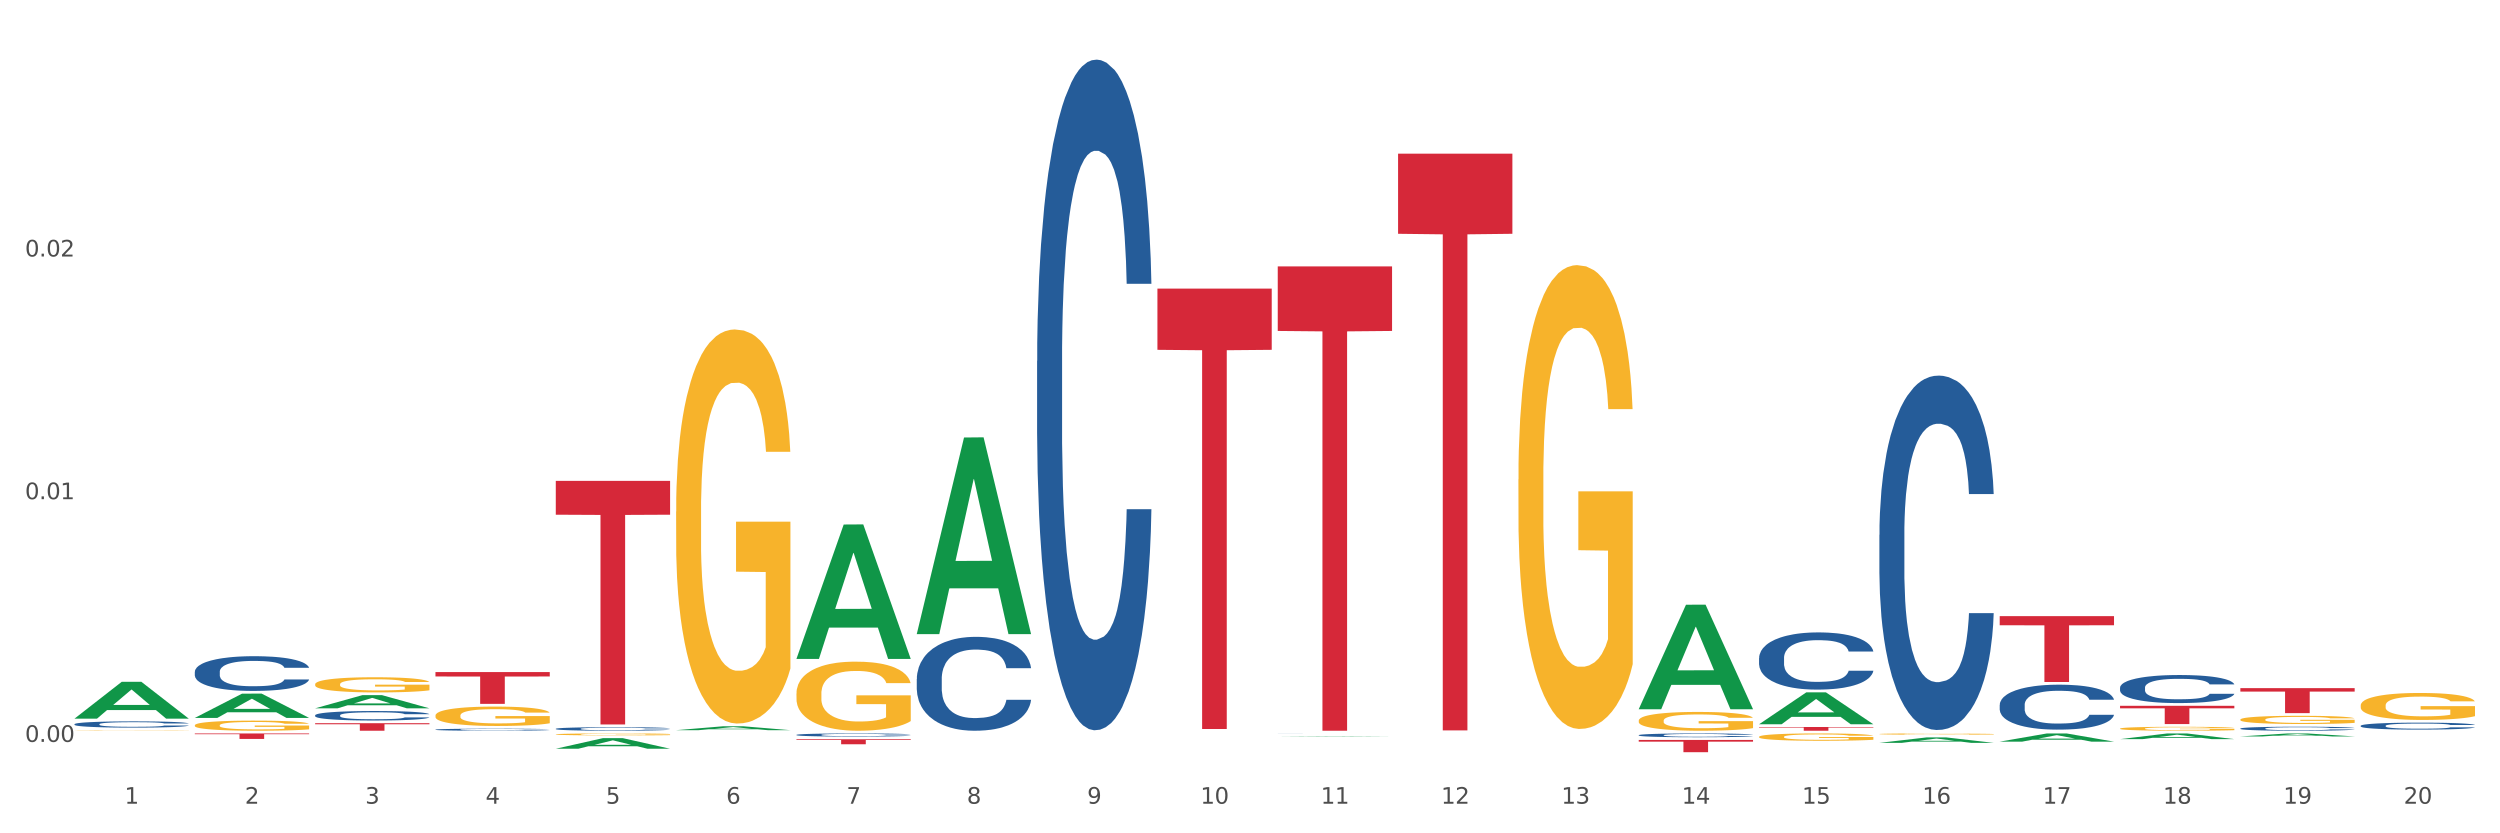 <?xml version="1.0" encoding="utf-8" standalone="no"?>
<!DOCTYPE svg PUBLIC "-//W3C//DTD SVG 1.1//EN"
  "http://www.w3.org/Graphics/SVG/1.1/DTD/svg11.dtd">
<svg xmlns:xlink="http://www.w3.org/1999/xlink" width="1080pt" height="360pt" viewBox="0 0 1080 360" xmlns="http://www.w3.org/2000/svg" version="1.1">
 <rect x="0" y="0" width="1080" height="360" fill="#333333" stroke="none"/>
 <defs>
  <style type="text/css">*{stroke-linejoin: round; stroke-linecap: butt}</style>
 </defs>
 <g id="figure_1">
  <g id="patch_1">
   <path d="M 0 360 
L 1080 360 
L 1080 0 
L 0 0 
z
" style="fill: #ffffff; stroke: #ffffff; stroke-linejoin: miter"/>
  </g>
  <g id="axes_1">
   <g id="matplotlib.axis_1">
    <g id="xtick_1">
     <g id="text_1">
      <!-- 1 -->
      <g style="fill: #4d4d4d" transform="translate(53.812 347.204) scale(0.096 -0.096)">
       <defs>
        <path id="DejaVuSans-31" d="M 794 531 
L 1825 531 
L 1825 4091 
L 703 3866 
L 703 4441 
L 1819 4666 
L 2450 4666 
L 2450 531 
L 3481 531 
L 3481 0 
L 794 0 
L 794 531 
z
" transform="scale(0.016)"/>
       </defs>
       <use xlink:href="#DejaVuSans-31"/>
      </g>
     </g>
    </g>
    <g id="xtick_2">
     <g id="text_2">
      <!-- 2 -->
      <g style="fill: #4d4d4d" transform="translate(105.793 347.204) scale(0.096 -0.096)">
       <defs>
        <path id="DejaVuSans-32" d="M 1228 531 
L 3431 531 
L 3431 0 
L 469 0 
L 469 531 
Q 828 903 1448 1529 
Q 2069 2156 2228 2338 
Q 2531 2678 2651 2914 
Q 2772 3150 2772 3378 
Q 2772 3750 2511 3984 
Q 2250 4219 1831 4219 
Q 1534 4219 1204 4116 
Q 875 4013 500 3803 
L 500 4441 
Q 881 4594 1212 4672 
Q 1544 4750 1819 4750 
Q 2544 4750 2975 4387 
Q 3406 4025 3406 3419 
Q 3406 3131 3298 2873 
Q 3191 2616 2906 2266 
Q 2828 2175 2409 1742 
Q 1991 1309 1228 531 
z
" transform="scale(0.016)"/>
       </defs>
       <use xlink:href="#DejaVuSans-32"/>
      </g>
     </g>
    </g>
    <g id="xtick_3">
     <g id="text_3">
      <!-- 3 -->
      <g style="fill: #4d4d4d" transform="translate(157.774 347.204) scale(0.096 -0.096)">
       <defs>
        <path id="DejaVuSans-33" d="M 2597 2516 
Q 3050 2419 3304 2112 
Q 3559 1806 3559 1356 
Q 3559 666 3084 287 
Q 2609 -91 1734 -91 
Q 1441 -91 1130 -33 
Q 819 25 488 141 
L 488 750 
Q 750 597 1062 519 
Q 1375 441 1716 441 
Q 2309 441 2620 675 
Q 2931 909 2931 1356 
Q 2931 1769 2642 2001 
Q 2353 2234 1838 2234 
L 1294 2234 
L 1294 2753 
L 1863 2753 
Q 2328 2753 2575 2939 
Q 2822 3125 2822 3475 
Q 2822 3834 2567 4026 
Q 2313 4219 1838 4219 
Q 1578 4219 1281 4162 
Q 984 4106 628 3988 
L 628 4550 
Q 988 4650 1302 4700 
Q 1616 4750 1894 4750 
Q 2613 4750 3031 4423 
Q 3450 4097 3450 3541 
Q 3450 3153 3228 2886 
Q 3006 2619 2597 2516 
z
" transform="scale(0.016)"/>
       </defs>
       <use xlink:href="#DejaVuSans-33"/>
      </g>
     </g>
    </g>
    <g id="xtick_4">
     <g id="text_4">
      <!-- 4 -->
      <g style="fill: #4d4d4d" transform="translate(209.756 347.204) scale(0.096 -0.096)">
       <defs>
        <path id="DejaVuSans-34" d="M 2419 4116 
L 825 1625 
L 2419 1625 
L 2419 4116 
z
M 2253 4666 
L 3047 4666 
L 3047 1625 
L 3713 1625 
L 3713 1100 
L 3047 1100 
L 3047 0 
L 2419 0 
L 2419 1100 
L 313 1100 
L 313 1709 
L 2253 4666 
z
" transform="scale(0.016)"/>
       </defs>
       <use xlink:href="#DejaVuSans-34"/>
      </g>
     </g>
    </g>
    <g id="xtick_5">
     <g id="text_5">
      <!-- 5 -->
      <g style="fill: #4d4d4d" transform="translate(261.737 347.204) scale(0.096 -0.096)">
       <defs>
        <path id="DejaVuSans-35" d="M 691 4666 
L 3169 4666 
L 3169 4134 
L 1269 4134 
L 1269 2991 
Q 1406 3038 1543 3061 
Q 1681 3084 1819 3084 
Q 2600 3084 3056 2656 
Q 3513 2228 3513 1497 
Q 3513 744 3044 326 
Q 2575 -91 1722 -91 
Q 1428 -91 1123 -41 
Q 819 9 494 109 
L 494 744 
Q 775 591 1075 516 
Q 1375 441 1709 441 
Q 2250 441 2565 725 
Q 2881 1009 2881 1497 
Q 2881 1984 2565 2268 
Q 2250 2553 1709 2553 
Q 1456 2553 1204 2497 
Q 953 2441 691 2322 
L 691 4666 
z
" transform="scale(0.016)"/>
       </defs>
       <use xlink:href="#DejaVuSans-35"/>
      </g>
     </g>
    </g>
    <g id="xtick_6">
     <g id="text_6">
      <!-- 6 -->
      <g style="fill: #4d4d4d" transform="translate(313.718 347.204) scale(0.096 -0.096)">
       <defs>
        <path id="DejaVuSans-36" d="M 2113 2584 
Q 1688 2584 1439 2293 
Q 1191 2003 1191 1497 
Q 1191 994 1439 701 
Q 1688 409 2113 409 
Q 2538 409 2786 701 
Q 3034 994 3034 1497 
Q 3034 2003 2786 2293 
Q 2538 2584 2113 2584 
z
M 3366 4563 
L 3366 3988 
Q 3128 4100 2886 4159 
Q 2644 4219 2406 4219 
Q 1781 4219 1451 3797 
Q 1122 3375 1075 2522 
Q 1259 2794 1537 2939 
Q 1816 3084 2150 3084 
Q 2853 3084 3261 2657 
Q 3669 2231 3669 1497 
Q 3669 778 3244 343 
Q 2819 -91 2113 -91 
Q 1303 -91 875 529 
Q 447 1150 447 2328 
Q 447 3434 972 4092 
Q 1497 4750 2381 4750 
Q 2619 4750 2861 4703 
Q 3103 4656 3366 4563 
z
" transform="scale(0.016)"/>
       </defs>
       <use xlink:href="#DejaVuSans-36"/>
      </g>
     </g>
    </g>
    <g id="xtick_7">
     <g id="text_7">
      <!-- 7 -->
      <g style="fill: #4d4d4d" transform="translate(365.699 347.204) scale(0.096 -0.096)">
       <defs>
        <path id="DejaVuSans-37" d="M 525 4666 
L 3525 4666 
L 3525 4397 
L 1831 0 
L 1172 0 
L 2766 4134 
L 525 4134 
L 525 4666 
z
" transform="scale(0.016)"/>
       </defs>
       <use xlink:href="#DejaVuSans-37"/>
      </g>
     </g>
    </g>
    <g id="xtick_8">
     <g id="text_8">
      <!-- 8 -->
      <g style="fill: #4d4d4d" transform="translate(417.68 347.204) scale(0.096 -0.096)">
       <defs>
        <path id="DejaVuSans-38" d="M 2034 2216 
Q 1584 2216 1326 1975 
Q 1069 1734 1069 1313 
Q 1069 891 1326 650 
Q 1584 409 2034 409 
Q 2484 409 2743 651 
Q 3003 894 3003 1313 
Q 3003 1734 2745 1975 
Q 2488 2216 2034 2216 
z
M 1403 2484 
Q 997 2584 770 2862 
Q 544 3141 544 3541 
Q 544 4100 942 4425 
Q 1341 4750 2034 4750 
Q 2731 4750 3128 4425 
Q 3525 4100 3525 3541 
Q 3525 3141 3298 2862 
Q 3072 2584 2669 2484 
Q 3125 2378 3379 2068 
Q 3634 1759 3634 1313 
Q 3634 634 3220 271 
Q 2806 -91 2034 -91 
Q 1263 -91 848 271 
Q 434 634 434 1313 
Q 434 1759 690 2068 
Q 947 2378 1403 2484 
z
M 1172 3481 
Q 1172 3119 1398 2916 
Q 1625 2713 2034 2713 
Q 2441 2713 2670 2916 
Q 2900 3119 2900 3481 
Q 2900 3844 2670 4047 
Q 2441 4250 2034 4250 
Q 1625 4250 1398 4047 
Q 1172 3844 1172 3481 
z
" transform="scale(0.016)"/>
       </defs>
       <use xlink:href="#DejaVuSans-38"/>
      </g>
     </g>
    </g>
    <g id="xtick_9">
     <g id="text_9">
      <!-- 9 -->
      <g style="fill: #4d4d4d" transform="translate(469.662 347.204) scale(0.096 -0.096)">
       <defs>
        <path id="DejaVuSans-39" d="M 703 97 
L 703 672 
Q 941 559 1184 500 
Q 1428 441 1663 441 
Q 2288 441 2617 861 
Q 2947 1281 2994 2138 
Q 2813 1869 2534 1725 
Q 2256 1581 1919 1581 
Q 1219 1581 811 2004 
Q 403 2428 403 3163 
Q 403 3881 828 4315 
Q 1253 4750 1959 4750 
Q 2769 4750 3195 4129 
Q 3622 3509 3622 2328 
Q 3622 1225 3098 567 
Q 2575 -91 1691 -91 
Q 1453 -91 1209 -44 
Q 966 3 703 97 
z
M 1959 2075 
Q 2384 2075 2632 2365 
Q 2881 2656 2881 3163 
Q 2881 3666 2632 3958 
Q 2384 4250 1959 4250 
Q 1534 4250 1286 3958 
Q 1038 3666 1038 3163 
Q 1038 2656 1286 2365 
Q 1534 2075 1959 2075 
z
" transform="scale(0.016)"/>
       </defs>
       <use xlink:href="#DejaVuSans-39"/>
      </g>
     </g>
    </g>
    <g id="xtick_10">
     <g id="text_10">
      <!-- 10 -->
      <g style="fill: #4d4d4d" transform="translate(518.589 347.204) scale(0.096 -0.096)">
       <defs>
        <path id="DejaVuSans-30" d="M 2034 4250 
Q 1547 4250 1301 3770 
Q 1056 3291 1056 2328 
Q 1056 1369 1301 889 
Q 1547 409 2034 409 
Q 2525 409 2770 889 
Q 3016 1369 3016 2328 
Q 3016 3291 2770 3770 
Q 2525 4250 2034 4250 
z
M 2034 4750 
Q 2819 4750 3233 4129 
Q 3647 3509 3647 2328 
Q 3647 1150 3233 529 
Q 2819 -91 2034 -91 
Q 1250 -91 836 529 
Q 422 1150 422 2328 
Q 422 3509 836 4129 
Q 1250 4750 2034 4750 
z
" transform="scale(0.016)"/>
       </defs>
       <use xlink:href="#DejaVuSans-31"/>
       <use xlink:href="#DejaVuSans-30" transform="translate(63.623 0)"/>
      </g>
     </g>
    </g>
    <g id="xtick_11">
     <g id="text_11">
      <!-- 11 -->
      <g style="fill: #4d4d4d" transform="translate(570.57 347.204) scale(0.096 -0.096)">
       <use xlink:href="#DejaVuSans-31"/>
       <use xlink:href="#DejaVuSans-31" transform="translate(63.623 0)"/>
      </g>
     </g>
    </g>
    <g id="xtick_12">
     <g id="text_12">
      <!-- 12 -->
      <g style="fill: #4d4d4d" transform="translate(622.551 347.204) scale(0.096 -0.096)">
       <use xlink:href="#DejaVuSans-31"/>
       <use xlink:href="#DejaVuSans-32" transform="translate(63.623 0)"/>
      </g>
     </g>
    </g>
    <g id="xtick_13">
     <g id="text_13">
      <!-- 13 -->
      <g style="fill: #4d4d4d" transform="translate(674.533 347.204) scale(0.096 -0.096)">
       <use xlink:href="#DejaVuSans-31"/>
       <use xlink:href="#DejaVuSans-33" transform="translate(63.623 0)"/>
      </g>
     </g>
    </g>
    <g id="xtick_14">
     <g id="text_14">
      <!-- 14 -->
      <g style="fill: #4d4d4d" transform="translate(726.514 347.204) scale(0.096 -0.096)">
       <use xlink:href="#DejaVuSans-31"/>
       <use xlink:href="#DejaVuSans-34" transform="translate(63.623 0)"/>
      </g>
     </g>
    </g>
    <g id="xtick_15">
     <g id="text_15">
      <!-- 15 -->
      <g style="fill: #4d4d4d" transform="translate(778.495 347.204) scale(0.096 -0.096)">
       <use xlink:href="#DejaVuSans-31"/>
       <use xlink:href="#DejaVuSans-35" transform="translate(63.623 0)"/>
      </g>
     </g>
    </g>
    <g id="xtick_16">
     <g id="text_16">
      <!-- 16 -->
      <g style="fill: #4d4d4d" transform="translate(830.476 347.204) scale(0.096 -0.096)">
       <use xlink:href="#DejaVuSans-31"/>
       <use xlink:href="#DejaVuSans-36" transform="translate(63.623 0)"/>
      </g>
     </g>
    </g>
    <g id="xtick_17">
     <g id="text_17">
      <!-- 17 -->
      <g style="fill: #4d4d4d" transform="translate(882.457 347.204) scale(0.096 -0.096)">
       <use xlink:href="#DejaVuSans-31"/>
       <use xlink:href="#DejaVuSans-37" transform="translate(63.623 0)"/>
      </g>
     </g>
    </g>
    <g id="xtick_18">
     <g id="text_18">
      <!-- 18 -->
      <g style="fill: #4d4d4d" transform="translate(934.439 347.204) scale(0.096 -0.096)">
       <use xlink:href="#DejaVuSans-31"/>
       <use xlink:href="#DejaVuSans-38" transform="translate(63.623 0)"/>
      </g>
     </g>
    </g>
    <g id="xtick_19">
     <g id="text_19">
      <!-- 19 -->
      <g style="fill: #4d4d4d" transform="translate(986.42 347.204) scale(0.096 -0.096)">
       <use xlink:href="#DejaVuSans-31"/>
       <use xlink:href="#DejaVuSans-39" transform="translate(63.623 0)"/>
      </g>
     </g>
    </g>
    <g id="xtick_20">
     <g id="text_20">
      <!-- 20 -->
      <g style="fill: #4d4d4d" transform="translate(1038.401 347.204) scale(0.096 -0.096)">
       <use xlink:href="#DejaVuSans-32"/>
       <use xlink:href="#DejaVuSans-30" transform="translate(63.623 0)"/>
      </g>
     </g>
    </g>
    <g id="xtick_21"/>
    <g id="xtick_22"/>
    <g id="xtick_23"/>
    <g id="xtick_24"/>
    <g id="xtick_25"/>
    <g id="xtick_26"/>
    <g id="xtick_27"/>
    <g id="xtick_28"/>
    <g id="xtick_29"/>
    <g id="xtick_30"/>
    <g id="xtick_31"/>
    <g id="xtick_32"/>
    <g id="xtick_33"/>
    <g id="xtick_34"/>
    <g id="xtick_35"/>
    <g id="xtick_36"/>
    <g id="xtick_37"/>
    <g id="xtick_38"/>
    <g id="xtick_39"/>
   </g>
   <g id="matplotlib.axis_2">
    <g id="ytick_1">
     <g id="text_21">
      <!-- 0.00 -->
      <g style="fill: #4d4d4d" transform="translate(10.8 320.492) scale(0.096 -0.096)">
       <defs>
        <path id="DejaVuSans-2e" d="M 684 794 
L 1344 794 
L 1344 0 
L 684 0 
L 684 794 
z
" transform="scale(0.016)"/>
       </defs>
       <use xlink:href="#DejaVuSans-30"/>
       <use xlink:href="#DejaVuSans-2e" transform="translate(63.623 0)"/>
       <use xlink:href="#DejaVuSans-30" transform="translate(95.41 0)"/>
       <use xlink:href="#DejaVuSans-30" transform="translate(159.033 0)"/>
      </g>
     </g>
    </g>
    <g id="ytick_2">
     <g id="text_22">
      <!-- 0.01 -->
      <g style="fill: #4d4d4d" transform="translate(10.8 215.65) scale(0.096 -0.096)">
       <use xlink:href="#DejaVuSans-30"/>
       <use xlink:href="#DejaVuSans-2e" transform="translate(63.623 0)"/>
       <use xlink:href="#DejaVuSans-30" transform="translate(95.41 0)"/>
       <use xlink:href="#DejaVuSans-31" transform="translate(159.033 0)"/>
      </g>
     </g>
    </g>
    <g id="ytick_3">
     <g id="text_23">
      <!-- 0.02 -->
      <g style="fill: #4d4d4d" transform="translate(10.8 110.808) scale(0.096 -0.096)">
       <use xlink:href="#DejaVuSans-30"/>
       <use xlink:href="#DejaVuSans-2e" transform="translate(63.623 0)"/>
       <use xlink:href="#DejaVuSans-30" transform="translate(95.41 0)"/>
       <use xlink:href="#DejaVuSans-32" transform="translate(159.033 0)"/>
      </g>
     </g>
    </g>
    <g id="ytick_4"/>
    <g id="ytick_5"/>
    <g id="ytick_6"/>
   </g>
   <g id="PolyCollection_1">
    <path d="M 32.175 310.434 
L 32.226 310.419 
L 52.59 294.537 
L 61.041 294.522 
L 81.557 310.464 
L 71.783 310.464 
L 67.353 306.752 
L 46.328 306.752 
L 46.175 306.812 
L 41.899 310.464 
L 32.175 310.464 
L 32.175 310.434 
L 48.975 304.536 
L 64.706 304.522 
L 56.917 297.92 
L 56.815 297.89 
L 56.713 297.935 
L 48.924 304.522 
L 48.975 304.536 
L 32.175 310.434 
z
" clip-path="url(#p873212090a)" style="fill: #109648"/>
    <path d="M 240.1 323.447 
L 240.151 323.443 
L 260.514 318.864 
L 268.965 318.86 
L 289.482 323.456 
L 279.707 323.456 
L 275.278 322.386 
L 254.253 322.386 
L 254.1 322.403 
L 249.824 323.456 
L 240.1 323.456 
L 240.1 323.447 
L 256.9 321.747 
L 272.631 321.743 
L 264.842 319.84 
L 264.74 319.831 
L 264.638 319.844 
L 256.849 321.743 
L 256.9 321.747 
L 240.1 323.447 
z
" clip-path="url(#p873212090a)" style="fill: #109648"/>
    <path d="M 136.137 305.986 
L 136.188 305.981 
L 156.552 300.302 
L 165.003 300.297 
L 185.52 305.997 
L 175.745 305.997 
L 171.316 304.669 
L 150.29 304.669 
L 150.137 304.691 
L 145.861 305.997 
L 136.137 305.997 
L 136.137 305.986 
L 152.938 303.877 
L 168.669 303.872 
L 160.879 301.512 
L 160.778 301.501 
L 160.676 301.517 
L 152.887 303.872 
L 152.938 303.877 
L 136.137 305.986 
z
" clip-path="url(#p873212090a)" style="fill: #109648"/>
    <path d="M 84.156 310.126 
L 84.207 310.117 
L 104.571 299.654 
L 113.022 299.644 
L 133.538 310.146 
L 123.764 310.146 
L 119.335 307.701 
L 98.309 307.701 
L 98.156 307.74 
L 93.88 310.146 
L 84.156 310.146 
L 84.156 310.126 
L 100.956 306.241 
L 116.687 306.231 
L 108.898 301.883 
L 108.796 301.863 
L 108.695 301.893 
L 100.905 306.231 
L 100.956 306.241 
L 84.156 310.126 
z
" clip-path="url(#p873212090a)" style="fill: #109648"/>
    <path d="M 967.837 318.137 
L 967.888 318.136 
L 988.251 316.845 
L 996.702 316.844 
L 1017.219 318.14 
L 1007.444 318.14 
L 1003.015 317.838 
L 981.989 317.838 
L 981.837 317.843 
L 977.56 318.14 
L 967.837 318.14 
L 967.837 318.137 
L 984.637 317.658 
L 1000.368 317.657 
L 992.579 317.12 
L 992.477 317.118 
L 992.375 317.122 
L 984.586 317.657 
L 984.637 317.658 
L 967.837 318.137 
z
" clip-path="url(#p873212090a)" style="fill: #109648"/>
    <path d="M 811.893 231.051 
L 811.951 230.911 
L 811.951 226.996 
L 812.127 221.683 
L 812.769 211.895 
L 813.586 204.485 
L 814.987 195.816 
L 815.746 192.181 
L 816.738 188.126 
L 818.781 181.554 
L 821.116 175.961 
L 822.75 172.885 
L 823.976 170.928 
L 826.719 167.432 
L 828.295 165.894 
L 829.93 164.636 
L 831.331 163.797 
L 833.666 162.818 
L 835.533 162.399 
L 837.693 162.259 
L 839.503 162.399 
L 841.896 162.958 
L 845.398 164.636 
L 846.741 165.615 
L 848.55 167.293 
L 850.418 169.53 
L 851.936 171.767 
L 853.687 174.983 
L 855.496 179.177 
L 857.248 184.491 
L 858.473 189.384 
L 859.466 194.558 
L 860.341 200.85 
L 860.983 207.701 
L 861.275 213.433 
L 850.593 213.433 
L 850.301 208.26 
L 849.718 202.667 
L 849.134 198.892 
L 848.492 195.816 
L 847.5 192.32 
L 846.624 190.083 
L 845.165 187.427 
L 843.822 185.749 
L 842.713 184.77 
L 841.371 183.931 
L 838.51 183.092 
L 836.467 183.092 
L 835.183 183.372 
L 833.607 184.071 
L 832.265 185.05 
L 830.689 186.728 
L 829.463 188.545 
L 828.237 190.922 
L 827.537 192.6 
L 826.486 195.676 
L 825.785 198.193 
L 824.851 202.527 
L 824.326 205.603 
L 823.392 213.573 
L 822.984 219.446 
L 822.808 223.5 
L 822.692 227.975 
L 822.692 249.787 
L 823.042 259.574 
L 823.334 263.769 
L 823.801 268.523 
L 824.676 274.675 
L 825.961 280.687 
L 827.303 285.021 
L 828.412 287.678 
L 829.463 289.635 
L 830.513 291.173 
L 831.798 292.572 
L 832.848 293.411 
L 834.424 294.249 
L 836.292 294.669 
L 837.752 294.669 
L 840.728 293.97 
L 842.071 293.271 
L 843.355 292.292 
L 844.756 290.754 
L 845.865 289.076 
L 846.507 287.818 
L 847.558 285.161 
L 848.375 282.365 
L 849.076 279.149 
L 849.543 276.352 
L 850.068 272.158 
L 850.476 267.404 
L 850.593 264.887 
L 861.275 264.887 
L 861.042 269.921 
L 860.633 274.814 
L 859.816 281.386 
L 859.174 285.161 
L 858.182 289.775 
L 857.131 293.69 
L 855.672 298.025 
L 854.329 301.24 
L 852.928 304.037 
L 851.41 306.554 
L 848.667 310.049 
L 847.675 311.028 
L 845.573 312.706 
L 843.939 313.684 
L 841.546 314.663 
L 839.094 315.222 
L 836.526 315.362 
L 834.249 315.083 
L 831.739 314.244 
L 830.163 313.405 
L 828.412 312.146 
L 826.369 310.189 
L 824.443 307.812 
L 822.633 305.016 
L 820.941 301.8 
L 819.365 298.164 
L 817.322 292.152 
L 815.804 286.28 
L 814.695 280.827 
L 813.936 276.213 
L 813.177 270.34 
L 812.769 266.285 
L 812.127 256.498 
L 811.893 247.41 
L 811.893 231.051 
z
" clip-path="url(#p873212090a)" style="fill: #255c99"/>
    <path d="M 759.912 284.303 
L 759.97 284.28 
L 759.97 283.648 
L 760.145 282.791 
L 760.787 281.211 
L 761.605 280.014 
L 763.006 278.615 
L 763.764 278.028 
L 764.757 277.374 
L 766.8 276.313 
L 769.135 275.41 
L 770.769 274.914 
L 771.995 274.598 
L 774.738 274.033 
L 776.314 273.785 
L 777.949 273.582 
L 779.349 273.447 
L 781.684 273.289 
L 783.552 273.221 
L 785.712 273.198 
L 787.521 273.221 
L 789.915 273.311 
L 793.417 273.582 
L 794.76 273.74 
L 796.569 274.011 
L 798.437 274.372 
L 799.955 274.733 
L 801.706 275.252 
L 803.515 275.929 
L 805.266 276.787 
L 806.492 277.577 
L 807.484 278.412 
L 808.36 279.428 
L 809.002 280.534 
L 809.294 281.459 
L 798.612 281.459 
L 798.32 280.624 
L 797.736 279.721 
L 797.153 279.112 
L 796.511 278.615 
L 795.518 278.051 
L 794.643 277.69 
L 793.183 277.261 
L 791.841 276.99 
L 790.732 276.832 
L 789.389 276.697 
L 786.529 276.561 
L 784.486 276.561 
L 783.202 276.606 
L 781.626 276.719 
L 780.283 276.877 
L 778.707 277.148 
L 777.482 277.441 
L 776.256 277.825 
L 775.555 278.096 
L 774.505 278.593 
L 773.804 278.999 
L 772.87 279.698 
L 772.345 280.195 
L 771.411 281.482 
L 771.002 282.429 
L 770.827 283.084 
L 770.711 283.806 
L 770.711 287.327 
L 771.061 288.907 
L 771.353 289.584 
L 771.82 290.352 
L 772.695 291.345 
L 773.979 292.315 
L 775.322 293.015 
L 776.431 293.444 
L 777.482 293.76 
L 778.532 294.008 
L 779.816 294.234 
L 780.867 294.369 
L 782.443 294.504 
L 784.311 294.572 
L 785.77 294.572 
L 788.747 294.459 
L 790.09 294.346 
L 791.374 294.188 
L 792.775 293.94 
L 793.884 293.669 
L 794.526 293.466 
L 795.577 293.037 
L 796.394 292.586 
L 797.094 292.067 
L 797.561 291.615 
L 798.087 290.938 
L 798.495 290.171 
L 798.612 289.765 
L 809.294 289.765 
L 809.061 290.577 
L 808.652 291.367 
L 807.835 292.428 
L 807.193 293.037 
L 806.2 293.782 
L 805.15 294.414 
L 803.69 295.114 
L 802.348 295.633 
L 800.947 296.084 
L 799.429 296.491 
L 796.686 297.055 
L 795.693 297.213 
L 793.592 297.484 
L 791.958 297.642 
L 789.564 297.8 
L 787.113 297.89 
L 784.545 297.912 
L 782.268 297.867 
L 779.758 297.732 
L 778.182 297.596 
L 776.431 297.393 
L 774.388 297.077 
L 772.462 296.694 
L 770.652 296.242 
L 768.959 295.723 
L 767.383 295.136 
L 765.34 294.166 
L 763.823 293.218 
L 762.714 292.338 
L 761.955 291.593 
L 761.196 290.645 
L 760.787 289.99 
L 760.145 288.411 
L 759.912 286.943 
L 759.912 284.303 
z
" clip-path="url(#p873212090a)" style="fill: #255c99"/>
    <path d="M 707.931 317.582 
L 707.989 317.581 
L 707.989 317.539 
L 708.164 317.482 
L 708.806 317.377 
L 709.623 317.297 
L 711.024 317.204 
L 711.783 317.165 
L 712.775 317.122 
L 714.818 317.051 
L 717.153 316.991 
L 718.788 316.958 
L 720.014 316.937 
L 722.757 316.9 
L 724.333 316.883 
L 725.967 316.87 
L 727.368 316.861 
L 729.703 316.85 
L 731.571 316.846 
L 733.731 316.844 
L 735.54 316.846 
L 737.934 316.852 
L 741.436 316.87 
L 742.778 316.88 
L 744.588 316.898 
L 746.456 316.922 
L 747.973 316.946 
L 749.725 316.981 
L 751.534 317.026 
L 753.285 317.083 
L 754.511 317.135 
L 755.503 317.191 
L 756.379 317.258 
L 757.021 317.332 
L 757.313 317.393 
L 746.631 317.393 
L 746.339 317.338 
L 745.755 317.278 
L 745.172 317.237 
L 744.529 317.204 
L 743.537 317.167 
L 742.662 317.143 
L 741.202 317.114 
L 739.86 317.096 
L 738.751 317.086 
L 737.408 317.077 
L 734.548 317.068 
L 732.505 317.068 
L 731.221 317.071 
L 729.645 317.078 
L 728.302 317.089 
L 726.726 317.107 
L 725.5 317.126 
L 724.275 317.152 
L 723.574 317.17 
L 722.523 317.203 
L 721.823 317.23 
L 720.889 317.276 
L 720.364 317.309 
L 719.43 317.395 
L 719.021 317.458 
L 718.846 317.501 
L 718.729 317.549 
L 718.729 317.783 
L 719.08 317.888 
L 719.371 317.933 
L 719.838 317.984 
L 720.714 318.05 
L 721.998 318.115 
L 723.341 318.162 
L 724.45 318.19 
L 725.5 318.211 
L 726.551 318.228 
L 727.835 318.243 
L 728.886 318.252 
L 730.462 318.261 
L 732.33 318.265 
L 733.789 318.265 
L 736.766 318.258 
L 738.109 318.25 
L 739.393 318.24 
L 740.794 318.223 
L 741.903 318.205 
L 742.545 318.192 
L 743.596 318.163 
L 744.413 318.133 
L 745.113 318.099 
L 745.58 318.068 
L 746.105 318.023 
L 746.514 317.972 
L 746.631 317.945 
L 757.313 317.945 
L 757.079 317.999 
L 756.671 318.052 
L 755.853 318.123 
L 755.211 318.163 
L 754.219 318.213 
L 753.168 318.255 
L 751.709 318.301 
L 750.367 318.336 
L 748.966 318.366 
L 747.448 318.393 
L 744.705 318.43 
L 743.712 318.441 
L 741.611 318.459 
L 739.976 318.469 
L 737.583 318.48 
L 735.132 318.486 
L 732.563 318.487 
L 730.287 318.484 
L 727.777 318.475 
L 726.201 318.466 
L 724.45 318.453 
L 722.407 318.432 
L 720.48 318.406 
L 718.671 318.376 
L 716.978 318.342 
L 715.402 318.303 
L 713.359 318.238 
L 711.842 318.175 
L 710.732 318.117 
L 709.974 318.067 
L 709.215 318.004 
L 708.806 317.96 
L 708.164 317.855 
L 707.931 317.758 
L 707.931 317.582 
z
" clip-path="url(#p873212090a)" style="fill: #255c99"/>
    <path d="M 863.874 304.507 
L 863.933 304.489 
L 863.933 303.992 
L 864.108 303.318 
L 864.75 302.077 
L 865.567 301.136 
L 866.968 300.037 
L 867.727 299.575 
L 868.719 299.061 
L 870.762 298.227 
L 873.097 297.518 
L 874.731 297.128 
L 875.957 296.879 
L 878.701 296.436 
L 880.277 296.241 
L 881.911 296.081 
L 883.312 295.975 
L 885.647 295.85 
L 887.515 295.797 
L 889.674 295.779 
L 891.484 295.797 
L 893.877 295.868 
L 897.379 296.081 
L 898.722 296.205 
L 900.531 296.418 
L 902.399 296.702 
L 903.917 296.986 
L 905.668 297.394 
L 907.478 297.926 
L 909.229 298.6 
L 910.455 299.221 
L 911.447 299.877 
L 912.322 300.675 
L 912.965 301.544 
L 913.256 302.272 
L 902.574 302.272 
L 902.283 301.615 
L 901.699 300.906 
L 901.115 300.427 
L 900.473 300.037 
L 899.481 299.593 
L 898.605 299.309 
L 897.146 298.972 
L 895.803 298.759 
L 894.694 298.635 
L 893.352 298.529 
L 890.492 298.422 
L 888.449 298.422 
L 887.164 298.458 
L 885.588 298.547 
L 884.246 298.671 
L 882.67 298.884 
L 881.444 299.114 
L 880.218 299.416 
L 879.518 299.629 
L 878.467 300.019 
L 877.767 300.338 
L 876.833 300.888 
L 876.307 301.278 
L 875.373 302.289 
L 874.965 303.034 
L 874.79 303.549 
L 874.673 304.117 
L 874.673 306.884 
L 875.023 308.125 
L 875.315 308.658 
L 875.782 309.261 
L 876.658 310.041 
L 877.942 310.804 
L 879.284 311.354 
L 880.393 311.691 
L 881.444 311.939 
L 882.495 312.134 
L 883.779 312.312 
L 884.83 312.418 
L 886.406 312.525 
L 888.273 312.578 
L 889.733 312.578 
L 892.71 312.489 
L 894.052 312.401 
L 895.336 312.276 
L 896.737 312.081 
L 897.846 311.868 
L 898.488 311.709 
L 899.539 311.372 
L 900.356 311.017 
L 901.057 310.609 
L 901.524 310.254 
L 902.049 309.722 
L 902.458 309.119 
L 902.574 308.8 
L 913.256 308.8 
L 913.023 309.438 
L 912.614 310.059 
L 911.797 310.893 
L 911.155 311.372 
L 910.163 311.957 
L 909.112 312.454 
L 907.653 313.004 
L 906.31 313.412 
L 904.909 313.766 
L 903.392 314.086 
L 900.648 314.529 
L 899.656 314.653 
L 897.555 314.866 
L 895.92 314.99 
L 893.527 315.115 
L 891.075 315.185 
L 888.507 315.203 
L 886.23 315.168 
L 883.72 315.061 
L 882.144 314.955 
L 880.393 314.795 
L 878.35 314.547 
L 876.424 314.245 
L 874.615 313.891 
L 872.922 313.483 
L 871.346 313.021 
L 869.303 312.259 
L 867.785 311.514 
L 866.676 310.822 
L 865.917 310.236 
L 865.158 309.491 
L 864.75 308.977 
L 864.108 307.735 
L 863.874 306.582 
L 863.874 304.507 
z
" clip-path="url(#p873212090a)" style="fill: #255c99"/>
    <path d="M 1019.818 313.534 
L 1019.876 313.531 
L 1019.876 313.454 
L 1020.051 313.35 
L 1020.693 313.157 
L 1021.511 313.011 
L 1022.912 312.84 
L 1023.67 312.769 
L 1024.663 312.689 
L 1026.706 312.559 
L 1029.041 312.449 
L 1030.675 312.389 
L 1031.901 312.35 
L 1034.644 312.281 
L 1036.22 312.251 
L 1037.855 312.226 
L 1039.256 312.21 
L 1041.59 312.191 
L 1043.458 312.182 
L 1045.618 312.179 
L 1047.427 312.182 
L 1049.821 312.193 
L 1053.323 312.226 
L 1054.666 312.246 
L 1056.475 312.279 
L 1058.343 312.323 
L 1059.861 312.367 
L 1061.612 312.43 
L 1063.421 312.513 
L 1065.172 312.617 
L 1066.398 312.714 
L 1067.39 312.816 
L 1068.266 312.939 
L 1068.908 313.074 
L 1069.2 313.187 
L 1058.518 313.187 
L 1058.226 313.085 
L 1057.642 312.975 
L 1057.059 312.901 
L 1056.417 312.84 
L 1055.424 312.771 
L 1054.549 312.727 
L 1053.09 312.675 
L 1051.747 312.642 
L 1050.638 312.623 
L 1049.295 312.606 
L 1046.435 312.59 
L 1044.392 312.59 
L 1043.108 312.595 
L 1041.532 312.609 
L 1040.189 312.628 
L 1038.613 312.661 
L 1037.388 312.697 
L 1036.162 312.744 
L 1035.461 312.777 
L 1034.411 312.838 
L 1033.71 312.887 
L 1032.776 312.972 
L 1032.251 313.033 
L 1031.317 313.19 
L 1030.908 313.306 
L 1030.733 313.385 
L 1030.617 313.474 
L 1030.617 313.903 
L 1030.967 314.096 
L 1031.259 314.178 
L 1031.726 314.272 
L 1032.601 314.393 
L 1033.885 314.512 
L 1035.228 314.597 
L 1036.337 314.649 
L 1037.388 314.688 
L 1038.438 314.718 
L 1039.722 314.746 
L 1040.773 314.762 
L 1042.349 314.779 
L 1044.217 314.787 
L 1045.676 314.787 
L 1048.653 314.773 
L 1049.996 314.759 
L 1051.28 314.74 
L 1052.681 314.71 
L 1053.79 314.677 
L 1054.432 314.652 
L 1055.483 314.6 
L 1056.3 314.545 
L 1057 314.481 
L 1057.467 314.426 
L 1057.993 314.344 
L 1058.401 314.25 
L 1058.518 314.2 
L 1069.2 314.2 
L 1068.967 314.3 
L 1068.558 314.396 
L 1067.741 314.525 
L 1067.099 314.6 
L 1066.106 314.69 
L 1065.056 314.768 
L 1063.596 314.853 
L 1062.254 314.916 
L 1060.853 314.971 
L 1059.335 315.021 
L 1056.592 315.09 
L 1055.599 315.109 
L 1053.498 315.142 
L 1051.864 315.161 
L 1049.47 315.181 
L 1047.019 315.192 
L 1044.451 315.194 
L 1042.174 315.189 
L 1039.664 315.172 
L 1038.088 315.156 
L 1036.337 315.131 
L 1034.294 315.092 
L 1032.368 315.046 
L 1030.558 314.991 
L 1028.865 314.927 
L 1027.289 314.856 
L 1025.246 314.737 
L 1023.729 314.622 
L 1022.62 314.514 
L 1021.861 314.423 
L 1021.102 314.308 
L 1020.693 314.228 
L 1020.051 314.035 
L 1019.818 313.856 
L 1019.818 313.534 
z
" clip-path="url(#p873212090a)" style="fill: #255c99"/>
    <path d="M 967.837 314.721 
L 967.895 314.719 
L 967.895 314.674 
L 968.07 314.614 
L 968.712 314.503 
L 969.529 314.418 
L 970.93 314.32 
L 971.689 314.278 
L 972.681 314.232 
L 974.724 314.157 
L 977.059 314.094 
L 978.694 314.059 
L 979.92 314.036 
L 982.663 313.997 
L 984.239 313.979 
L 985.873 313.965 
L 987.274 313.955 
L 989.609 313.944 
L 991.477 313.939 
L 993.637 313.938 
L 995.446 313.939 
L 997.84 313.946 
L 1001.342 313.965 
L 1002.684 313.976 
L 1004.494 313.995 
L 1006.362 314.02 
L 1007.879 314.046 
L 1009.631 314.083 
L 1011.44 314.13 
L 1013.191 314.191 
L 1014.417 314.246 
L 1015.409 314.305 
L 1016.285 314.377 
L 1016.927 314.455 
L 1017.219 314.52 
L 1006.537 314.52 
L 1006.245 314.461 
L 1005.661 314.398 
L 1005.078 314.355 
L 1004.435 314.32 
L 1003.443 314.28 
L 1002.568 314.254 
L 1001.108 314.224 
L 999.766 314.205 
L 998.657 314.194 
L 997.314 314.184 
L 994.454 314.175 
L 992.411 314.175 
L 991.127 314.178 
L 989.551 314.186 
L 988.208 314.197 
L 986.632 314.216 
L 985.406 314.237 
L 984.181 314.264 
L 983.48 314.283 
L 982.429 314.318 
L 981.729 314.347 
L 980.795 314.396 
L 980.27 314.431 
L 979.336 314.522 
L 978.927 314.588 
L 978.752 314.635 
L 978.635 314.686 
L 978.635 314.934 
L 978.986 315.045 
L 979.277 315.093 
L 979.744 315.147 
L 980.62 315.217 
L 981.904 315.285 
L 983.247 315.335 
L 984.356 315.365 
L 985.406 315.387 
L 986.457 315.405 
L 987.741 315.421 
L 988.792 315.43 
L 990.368 315.44 
L 992.236 315.444 
L 993.695 315.444 
L 996.672 315.436 
L 998.015 315.429 
L 999.299 315.417 
L 1000.7 315.4 
L 1001.809 315.381 
L 1002.451 315.366 
L 1003.502 315.336 
L 1004.319 315.304 
L 1005.019 315.268 
L 1005.486 315.236 
L 1006.012 315.188 
L 1006.42 315.134 
L 1006.537 315.106 
L 1017.219 315.106 
L 1016.985 315.163 
L 1016.577 315.219 
L 1015.76 315.293 
L 1015.117 315.336 
L 1014.125 315.389 
L 1013.074 315.433 
L 1011.615 315.483 
L 1010.273 315.519 
L 1008.872 315.551 
L 1007.354 315.58 
L 1004.611 315.619 
L 1003.618 315.631 
L 1001.517 315.65 
L 999.883 315.661 
L 997.489 315.672 
L 995.038 315.678 
L 992.469 315.68 
L 990.193 315.677 
L 987.683 315.667 
L 986.107 315.658 
L 984.356 315.643 
L 982.313 315.621 
L 980.386 315.594 
L 978.577 315.562 
L 976.884 315.526 
L 975.308 315.484 
L 973.265 315.416 
L 971.748 315.349 
L 970.638 315.287 
L 969.88 315.234 
L 969.121 315.168 
L 968.712 315.121 
L 968.07 315.01 
L 967.837 314.907 
L 967.837 314.721 
z
" clip-path="url(#p873212090a)" style="fill: #255c99"/>
    <path d="M 915.855 297.054 
L 915.914 297.043 
L 915.914 296.733 
L 916.089 296.312 
L 916.731 295.538 
L 917.548 294.951 
L 918.949 294.265 
L 919.708 293.977 
L 920.7 293.656 
L 922.743 293.136 
L 925.078 292.693 
L 926.713 292.45 
L 927.938 292.295 
L 930.682 292.018 
L 932.258 291.896 
L 933.892 291.797 
L 935.293 291.73 
L 937.628 291.653 
L 939.496 291.62 
L 941.656 291.609 
L 943.465 291.62 
L 945.858 291.664 
L 949.361 291.797 
L 950.703 291.874 
L 952.513 292.007 
L 954.381 292.184 
L 955.898 292.361 
L 957.649 292.616 
L 959.459 292.948 
L 961.21 293.368 
L 962.436 293.756 
L 963.428 294.165 
L 964.304 294.663 
L 964.946 295.206 
L 965.238 295.659 
L 954.556 295.659 
L 954.264 295.25 
L 953.68 294.807 
L 953.096 294.508 
L 952.454 294.265 
L 951.462 293.988 
L 950.586 293.811 
L 949.127 293.601 
L 947.785 293.468 
L 946.676 293.391 
L 945.333 293.324 
L 942.473 293.258 
L 940.43 293.258 
L 939.146 293.28 
L 937.57 293.335 
L 936.227 293.413 
L 934.651 293.545 
L 933.425 293.689 
L 932.199 293.877 
L 931.499 294.01 
L 930.448 294.254 
L 929.748 294.453 
L 928.814 294.796 
L 928.289 295.04 
L 927.355 295.67 
L 926.946 296.135 
L 926.771 296.456 
L 926.654 296.81 
L 926.654 298.537 
L 927.004 299.312 
L 927.296 299.644 
L 927.763 300.02 
L 928.639 300.507 
L 929.923 300.983 
L 931.265 301.326 
L 932.375 301.536 
L 933.425 301.691 
L 934.476 301.813 
L 935.76 301.924 
L 936.811 301.99 
L 938.387 302.056 
L 940.255 302.09 
L 941.714 302.09 
L 944.691 302.034 
L 946.033 301.979 
L 947.318 301.901 
L 948.719 301.78 
L 949.828 301.647 
L 950.47 301.547 
L 951.52 301.337 
L 952.338 301.116 
L 953.038 300.861 
L 953.505 300.64 
L 954.03 300.308 
L 954.439 299.931 
L 954.556 299.732 
L 965.238 299.732 
L 965.004 300.131 
L 964.596 300.518 
L 963.778 301.038 
L 963.136 301.337 
L 962.144 301.702 
L 961.093 302.012 
L 959.634 302.355 
L 958.291 302.61 
L 956.89 302.831 
L 955.373 303.03 
L 952.629 303.307 
L 951.637 303.385 
L 949.536 303.517 
L 947.901 303.595 
L 945.508 303.672 
L 943.056 303.717 
L 940.488 303.728 
L 938.212 303.705 
L 935.702 303.639 
L 934.126 303.573 
L 932.375 303.473 
L 930.332 303.318 
L 928.405 303.13 
L 926.596 302.909 
L 924.903 302.654 
L 923.327 302.366 
L 921.284 301.89 
L 919.766 301.426 
L 918.657 300.994 
L 917.898 300.629 
L 917.14 300.164 
L 916.731 299.843 
L 916.089 299.068 
L 915.855 298.349 
L 915.855 297.054 
z
" clip-path="url(#p873212090a)" style="fill: #255c99"/>
    <path d="M 32.175 312.845 
L 32.233 312.842 
L 32.233 312.773 
L 32.408 312.679 
L 33.051 312.506 
L 33.868 312.375 
L 35.269 312.222 
L 36.028 312.157 
L 37.02 312.086 
L 39.063 311.97 
L 41.398 311.871 
L 43.032 311.816 
L 44.258 311.782 
L 47.001 311.72 
L 48.577 311.693 
L 50.212 311.67 
L 51.613 311.656 
L 53.948 311.638 
L 55.815 311.631 
L 57.975 311.628 
L 59.785 311.631 
L 62.178 311.641 
L 65.68 311.67 
L 67.023 311.688 
L 68.832 311.717 
L 70.7 311.757 
L 72.218 311.797 
L 73.969 311.853 
L 75.778 311.928 
L 77.53 312.022 
L 78.755 312.108 
L 79.748 312.199 
L 80.623 312.311 
L 81.265 312.432 
L 81.557 312.533 
L 70.875 312.533 
L 70.583 312.442 
L 70 312.343 
L 69.416 312.276 
L 68.774 312.222 
L 67.782 312.16 
L 66.906 312.12 
L 65.447 312.073 
L 64.104 312.044 
L 62.995 312.026 
L 61.653 312.012 
L 58.792 311.997 
L 56.749 311.997 
L 55.465 312.002 
L 53.889 312.014 
L 52.547 312.031 
L 50.971 312.061 
L 49.745 312.093 
L 48.519 312.135 
L 47.819 312.165 
L 46.768 312.219 
L 46.067 312.264 
L 45.133 312.34 
L 44.608 312.395 
L 43.674 312.536 
L 43.266 312.639 
L 43.09 312.711 
L 42.974 312.79 
L 42.974 313.176 
L 43.324 313.349 
L 43.616 313.423 
L 44.083 313.507 
L 44.958 313.616 
L 46.242 313.722 
L 47.585 313.799 
L 48.694 313.846 
L 49.745 313.88 
L 50.795 313.908 
L 52.08 313.932 
L 53.13 313.947 
L 54.706 313.962 
L 56.574 313.969 
L 58.033 313.969 
L 61.01 313.957 
L 62.353 313.945 
L 63.637 313.927 
L 65.038 313.9 
L 66.147 313.87 
L 66.789 313.848 
L 67.84 313.801 
L 68.657 313.752 
L 69.358 313.695 
L 69.825 313.646 
L 70.35 313.571 
L 70.758 313.487 
L 70.875 313.443 
L 81.557 313.443 
L 81.324 313.532 
L 80.915 313.618 
L 80.098 313.735 
L 79.456 313.801 
L 78.463 313.883 
L 77.413 313.952 
L 75.953 314.029 
L 74.611 314.086 
L 73.21 314.135 
L 71.692 314.179 
L 68.949 314.241 
L 67.957 314.259 
L 65.855 314.288 
L 64.221 314.306 
L 61.828 314.323 
L 59.376 314.333 
L 56.808 314.335 
L 54.531 314.33 
L 52.021 314.315 
L 50.445 314.301 
L 48.694 314.278 
L 46.651 314.244 
L 44.725 314.202 
L 42.915 314.152 
L 41.223 314.095 
L 39.647 314.031 
L 37.604 313.925 
L 36.086 313.821 
L 34.977 313.725 
L 34.218 313.643 
L 33.459 313.539 
L 33.051 313.468 
L 32.408 313.295 
L 32.175 313.134 
L 32.175 312.845 
z
" clip-path="url(#p873212090a)" style="fill: #255c99"/>
    <path d="M 967.837 297.273 
L 1017.219 297.273 
L 1017.219 298.772 
L 997.794 298.783 
L 997.794 308.061 
L 987.145 308.061 
L 987.145 298.783 
L 967.837 298.772 
L 967.837 297.283 
L 967.837 297.273 
z
" clip-path="url(#p873212090a)" style="fill: #d62839"/>
    <path d="M 344.062 317.456 
L 344.121 317.455 
L 344.121 317.42 
L 344.296 317.373 
L 344.938 317.286 
L 345.755 317.22 
L 347.156 317.143 
L 347.915 317.11 
L 348.907 317.074 
L 350.95 317.016 
L 353.285 316.966 
L 354.919 316.939 
L 356.145 316.921 
L 358.889 316.89 
L 360.465 316.877 
L 362.099 316.865 
L 363.5 316.858 
L 365.835 316.849 
L 367.703 316.846 
L 369.862 316.844 
L 371.672 316.846 
L 374.065 316.85 
L 377.567 316.865 
L 378.91 316.874 
L 380.719 316.889 
L 382.587 316.909 
L 384.105 316.929 
L 385.856 316.957 
L 387.666 316.995 
L 389.417 317.042 
L 390.643 317.086 
L 391.635 317.132 
L 392.51 317.187 
L 393.153 317.248 
L 393.444 317.299 
L 382.762 317.299 
L 382.471 317.253 
L 381.887 317.204 
L 381.303 317.17 
L 380.661 317.143 
L 379.669 317.112 
L 378.793 317.092 
L 377.334 317.068 
L 375.991 317.053 
L 374.882 317.044 
L 373.54 317.037 
L 370.68 317.03 
L 368.637 317.03 
L 367.352 317.032 
L 365.776 317.038 
L 364.434 317.047 
L 362.858 317.062 
L 361.632 317.078 
L 360.406 317.099 
L 359.706 317.114 
L 358.655 317.141 
L 357.955 317.164 
L 357.021 317.202 
L 356.495 317.23 
L 355.561 317.301 
L 355.153 317.353 
L 354.978 317.389 
L 354.861 317.429 
L 354.861 317.623 
L 355.211 317.71 
L 355.503 317.747 
L 355.97 317.789 
L 356.846 317.844 
L 358.13 317.898 
L 359.472 317.936 
L 360.581 317.96 
L 361.632 317.977 
L 362.683 317.991 
L 363.967 318.003 
L 365.018 318.011 
L 366.594 318.018 
L 368.461 318.022 
L 369.921 318.022 
L 372.898 318.016 
L 374.24 318.009 
L 375.524 318.001 
L 376.925 317.987 
L 378.034 317.972 
L 378.676 317.961 
L 379.727 317.937 
L 380.544 317.912 
L 381.245 317.884 
L 381.712 317.859 
L 382.237 317.822 
L 382.646 317.779 
L 382.762 317.757 
L 393.444 317.757 
L 393.211 317.802 
L 392.802 317.845 
L 391.985 317.904 
L 391.343 317.937 
L 390.351 317.978 
L 389.3 318.013 
L 387.841 318.052 
L 386.498 318.08 
L 385.097 318.105 
L 383.58 318.128 
L 380.836 318.159 
L 379.844 318.167 
L 377.742 318.182 
L 376.108 318.191 
L 373.715 318.2 
L 371.263 318.205 
L 368.695 318.206 
L 366.418 318.203 
L 363.908 318.196 
L 362.332 318.189 
L 360.581 318.177 
L 358.538 318.16 
L 356.612 318.139 
L 354.803 318.114 
L 353.11 318.085 
L 351.534 318.053 
L 349.491 318 
L 347.973 317.947 
L 346.864 317.899 
L 346.105 317.858 
L 345.346 317.806 
L 344.938 317.769 
L 344.296 317.682 
L 344.062 317.602 
L 344.062 317.456 
z
" clip-path="url(#p873212090a)" style="fill: #255c99"/>
    <path d="M 551.987 316.955 
L 552.045 316.955 
L 552.045 316.954 
L 552.221 316.953 
L 552.863 316.95 
L 553.68 316.949 
L 555.081 316.947 
L 555.84 316.946 
L 556.832 316.945 
L 558.875 316.944 
L 561.21 316.942 
L 562.844 316.942 
L 564.07 316.941 
L 566.813 316.94 
L 568.389 316.94 
L 570.024 316.94 
L 571.425 316.94 
L 573.76 316.939 
L 575.627 316.939 
L 577.787 316.939 
L 579.597 316.939 
L 581.99 316.939 
L 585.492 316.94 
L 586.835 316.94 
L 588.644 316.94 
L 590.512 316.941 
L 592.03 316.941 
L 593.781 316.942 
L 595.59 316.943 
L 597.342 316.944 
L 598.567 316.945 
L 599.56 316.946 
L 600.435 316.948 
L 601.077 316.949 
L 601.369 316.951 
L 590.687 316.951 
L 590.395 316.95 
L 589.812 316.948 
L 589.228 316.947 
L 588.586 316.947 
L 587.594 316.946 
L 586.718 316.945 
L 585.259 316.945 
L 583.916 316.945 
L 582.807 316.944 
L 581.465 316.944 
L 578.604 316.944 
L 576.561 316.944 
L 575.277 316.944 
L 573.701 316.944 
L 572.359 316.944 
L 570.783 316.945 
L 569.557 316.945 
L 568.331 316.946 
L 567.631 316.946 
L 566.58 316.947 
L 565.879 316.947 
L 564.945 316.948 
L 564.42 316.949 
L 563.486 316.951 
L 563.078 316.952 
L 562.902 316.953 
L 562.786 316.954 
L 562.786 316.959 
L 563.136 316.961 
L 563.428 316.962 
L 563.895 316.963 
L 564.77 316.964 
L 566.055 316.966 
L 567.397 316.967 
L 568.506 316.967 
L 569.557 316.968 
L 570.607 316.968 
L 571.892 316.969 
L 572.942 316.969 
L 574.518 316.969 
L 576.386 316.969 
L 577.846 316.969 
L 580.822 316.969 
L 582.165 316.969 
L 583.449 316.968 
L 584.85 316.968 
L 585.959 316.968 
L 586.601 316.967 
L 587.652 316.967 
L 588.469 316.966 
L 589.17 316.965 
L 589.637 316.965 
L 590.162 316.964 
L 590.57 316.963 
L 590.687 316.962 
L 601.369 316.962 
L 601.136 316.963 
L 600.727 316.965 
L 599.91 316.966 
L 599.268 316.967 
L 598.275 316.968 
L 597.225 316.969 
L 595.766 316.97 
L 594.423 316.97 
L 593.022 316.971 
L 591.504 316.972 
L 588.761 316.972 
L 587.769 316.973 
L 585.667 316.973 
L 584.033 316.973 
L 581.64 316.973 
L 579.188 316.974 
L 576.62 316.974 
L 574.343 316.974 
L 571.833 316.973 
L 570.257 316.973 
L 568.506 316.973 
L 566.463 316.972 
L 564.537 316.972 
L 562.727 316.971 
L 561.035 316.971 
L 559.459 316.97 
L 557.416 316.968 
L 555.898 316.967 
L 554.789 316.966 
L 554.03 316.965 
L 553.271 316.964 
L 552.863 316.963 
L 552.221 316.96 
L 551.987 316.958 
L 551.987 316.955 
z
" clip-path="url(#p873212090a)" style="fill: #255c99"/>
    <path d="M 863.874 266.161 
L 913.256 266.161 
L 913.256 270.115 
L 893.831 270.142 
L 893.831 294.615 
L 883.182 294.615 
L 883.182 270.142 
L 863.874 270.115 
L 863.874 266.188 
L 863.874 266.161 
z
" clip-path="url(#p873212090a)" style="fill: #d62839"/>
    <path d="M 915.855 304.892 
L 965.238 304.892 
L 965.238 305.992 
L 945.812 305.999 
L 945.812 312.808 
L 935.164 312.808 
L 935.164 305.999 
L 915.855 305.992 
L 915.855 304.899 
L 915.855 304.892 
z
" clip-path="url(#p873212090a)" style="fill: #d62839"/>
    <path d="M 707.931 319.651 
L 757.313 319.651 
L 757.313 320.388 
L 737.888 320.393 
L 737.888 324.95 
L 727.239 324.95 
L 727.239 320.393 
L 707.931 320.388 
L 707.931 319.656 
L 707.931 319.651 
z
" clip-path="url(#p873212090a)" style="fill: #d62839"/>
    <path d="M 759.912 314.054 
L 809.294 314.054 
L 809.294 314.28 
L 789.869 314.281 
L 789.869 315.68 
L 779.22 315.68 
L 779.22 314.281 
L 759.912 314.28 
L 759.912 314.056 
L 759.912 314.054 
z
" clip-path="url(#p873212090a)" style="fill: #d62839"/>
    <path d="M 603.968 66.374 
L 653.35 66.374 
L 653.35 100.997 
L 633.925 101.231 
L 633.925 315.518 
L 623.276 315.518 
L 623.276 101.231 
L 603.968 100.997 
L 603.968 66.608 
L 603.968 66.374 
z
" clip-path="url(#p873212090a)" style="fill: #d62839"/>
    <path d="M 396.043 273.789 
L 396.094 273.71 
L 416.458 189.001 
L 424.909 188.921 
L 445.426 273.949 
L 435.651 273.949 
L 431.222 254.149 
L 410.196 254.149 
L 410.044 254.468 
L 405.767 273.949 
L 396.043 273.949 
L 396.043 273.789 
L 412.844 242.333 
L 428.575 242.253 
L 420.785 207.044 
L 420.684 206.884 
L 420.582 207.124 
L 412.793 242.253 
L 412.844 242.333 
L 396.043 273.789 
z
" clip-path="url(#p873212090a)" style="fill: #109648"/>
    <path d="M 759.912 318.312 
L 759.97 318.309 
L 759.97 318.204 
L 760.087 318.114 
L 760.67 317.897 
L 761.544 317.717 
L 762.186 317.621 
L 762.827 317.543 
L 763.585 317.465 
L 764.518 317.384 
L 766.209 317.265 
L 767.258 317.204 
L 768.541 317.14 
L 770.873 317.047 
L 772.563 316.995 
L 774.313 316.952 
L 777.169 316.899 
L 779.035 316.876 
L 781.017 316.859 
L 783.408 316.847 
L 785.215 316.844 
L 789.18 316.853 
L 792.561 316.879 
L 794.194 316.899 
L 796.293 316.934 
L 797.4 316.957 
L 799.208 317.004 
L 801.073 317.065 
L 802.356 317.117 
L 804.28 317.215 
L 805.738 317.314 
L 807.078 317.436 
L 807.778 317.52 
L 808.303 317.598 
L 808.769 317.688 
L 809.236 317.83 
L 798.741 317.83 
L 798.333 317.729 
L 797.692 317.633 
L 796.759 317.54 
L 795.943 317.482 
L 794.543 317.41 
L 793.261 317.363 
L 791.92 317.329 
L 790.287 317.3 
L 789.005 317.285 
L 787.197 317.273 
L 783.641 317.276 
L 781.251 317.3 
L 779.618 317.329 
L 778.569 317.355 
L 777.636 317.384 
L 776.586 317.424 
L 775.362 317.485 
L 774.487 317.54 
L 773.613 317.61 
L 772.913 317.679 
L 772.272 317.761 
L 771.747 317.848 
L 771.339 317.937 
L 770.989 318.048 
L 770.698 318.23 
L 770.698 318.628 
L 770.814 318.718 
L 771.106 318.836 
L 771.456 318.926 
L 772.039 319.034 
L 772.563 319.106 
L 773.555 319.21 
L 774.662 319.297 
L 775.537 319.353 
L 776.411 319.399 
L 777.927 319.463 
L 779.618 319.515 
L 781.076 319.547 
L 783.058 319.576 
L 784.399 319.587 
L 785.565 319.593 
L 788.422 319.593 
L 790.462 319.585 
L 792.736 319.564 
L 794.485 319.538 
L 795.943 319.506 
L 797.575 319.454 
L 798.625 319.405 
L 798.625 318.799 
L 785.798 318.796 
L 785.798 318.393 
L 809.294 318.393 
L 809.294 319.576 
L 808.303 319.637 
L 807.195 319.692 
L 806.029 319.741 
L 804.28 319.802 
L 802.181 319.86 
L 800.315 319.901 
L 798.333 319.935 
L 796.001 319.967 
L 792.969 319.996 
L 791.104 320.008 
L 788.772 320.017 
L 786.031 320.02 
L 783.641 320.014 
L 781.309 319.999 
L 778.86 319.973 
L 776.47 319.935 
L 774.662 319.898 
L 772.855 319.851 
L 770.931 319.79 
L 769.415 319.732 
L 768.249 319.68 
L 766.966 319.614 
L 765.567 319.527 
L 764.518 319.448 
L 763.585 319.367 
L 762.594 319.263 
L 761.894 319.173 
L 761.194 319.06 
L 760.786 318.976 
L 760.32 318.845 
L 759.97 318.662 
L 759.912 318.312 
z
" clip-path="url(#p873212090a)" style="fill: #f7b32b"/>
    <path d="M 707.931 311.31 
L 707.989 311.302 
L 707.989 311.035 
L 708.106 310.805 
L 708.689 310.249 
L 709.563 309.789 
L 710.204 309.544 
L 710.846 309.343 
L 711.604 309.143 
L 712.537 308.935 
L 714.227 308.631 
L 715.277 308.475 
L 716.559 308.312 
L 718.891 308.075 
L 720.582 307.941 
L 722.331 307.83 
L 725.188 307.696 
L 727.054 307.637 
L 729.036 307.592 
L 731.427 307.563 
L 733.234 307.555 
L 737.198 307.577 
L 740.58 307.644 
L 742.212 307.696 
L 744.311 307.785 
L 745.419 307.845 
L 747.226 307.963 
L 749.092 308.119 
L 750.375 308.253 
L 752.299 308.505 
L 753.756 308.757 
L 755.097 309.069 
L 755.797 309.284 
L 756.322 309.484 
L 756.788 309.714 
L 757.254 310.078 
L 746.76 310.078 
L 746.352 309.818 
L 745.711 309.573 
L 744.778 309.336 
L 743.962 309.188 
L 742.562 309.002 
L 741.28 308.883 
L 739.939 308.794 
L 738.306 308.72 
L 737.024 308.683 
L 735.216 308.653 
L 731.66 308.661 
L 729.269 308.72 
L 727.637 308.794 
L 726.587 308.861 
L 725.655 308.935 
L 724.605 309.039 
L 723.381 309.195 
L 722.506 309.336 
L 721.632 309.514 
L 720.932 309.692 
L 720.291 309.9 
L 719.766 310.122 
L 719.358 310.352 
L 719.008 310.634 
L 718.717 311.102 
L 718.717 312.118 
L 718.833 312.348 
L 719.125 312.653 
L 719.475 312.883 
L 720.058 313.157 
L 720.582 313.343 
L 721.573 313.61 
L 722.681 313.832 
L 723.556 313.973 
L 724.43 314.092 
L 725.946 314.255 
L 727.637 314.389 
L 729.094 314.47 
L 731.077 314.545 
L 732.418 314.574 
L 733.584 314.589 
L 736.441 314.589 
L 738.481 314.567 
L 740.755 314.515 
L 742.504 314.448 
L 743.962 314.367 
L 745.594 314.233 
L 746.643 314.107 
L 746.643 312.556 
L 733.817 312.549 
L 733.817 311.517 
L 757.313 311.517 
L 757.313 314.545 
L 756.322 314.701 
L 755.214 314.841 
L 754.048 314.968 
L 752.299 315.123 
L 750.2 315.272 
L 748.334 315.376 
L 746.352 315.465 
L 744.02 315.546 
L 740.988 315.621 
L 739.122 315.65 
L 736.79 315.673 
L 734.05 315.68 
L 731.66 315.665 
L 729.328 315.628 
L 726.879 315.561 
L 724.489 315.465 
L 722.681 315.368 
L 720.874 315.25 
L 718.95 315.094 
L 717.434 314.945 
L 716.268 314.812 
L 714.985 314.641 
L 713.586 314.419 
L 712.537 314.218 
L 711.604 314.01 
L 710.613 313.743 
L 709.913 313.513 
L 709.213 313.224 
L 708.805 313.009 
L 708.339 312.675 
L 707.989 312.207 
L 707.931 311.31 
z
" clip-path="url(#p873212090a)" style="fill: #f7b32b"/>
    <path d="M 655.949 207.125 
L 656.008 206.942 
L 656.008 200.354 
L 656.124 194.681 
L 656.707 180.956 
L 657.582 169.61 
L 658.223 163.571 
L 658.865 158.63 
L 659.622 153.689 
L 660.555 148.565 
L 662.246 141.062 
L 663.296 137.219 
L 664.578 133.193 
L 666.91 127.337 
L 668.601 124.043 
L 670.35 121.298 
L 673.207 118.004 
L 675.073 116.54 
L 677.055 115.442 
L 679.445 114.71 
L 681.253 114.527 
L 685.217 115.076 
L 688.599 116.723 
L 690.231 118.004 
L 692.33 120.2 
L 693.438 121.664 
L 695.245 124.592 
L 697.111 128.435 
L 698.394 131.729 
L 700.318 137.951 
L 701.775 144.173 
L 703.116 151.859 
L 703.816 157.166 
L 704.34 162.107 
L 704.807 167.78 
L 705.273 176.747 
L 694.779 176.747 
L 694.371 170.342 
L 693.729 164.303 
L 692.797 158.447 
L 691.98 154.787 
L 690.581 150.212 
L 689.298 147.284 
L 687.957 145.088 
L 686.325 143.258 
L 685.042 142.343 
L 683.235 141.611 
L 679.679 141.794 
L 677.288 143.258 
L 675.656 145.088 
L 674.606 146.735 
L 673.673 148.565 
L 672.624 151.127 
L 671.4 154.97 
L 670.525 158.447 
L 669.651 162.839 
L 668.951 167.231 
L 668.31 172.355 
L 667.785 177.845 
L 667.377 183.518 
L 667.027 190.472 
L 666.735 202.001 
L 666.735 227.071 
L 666.852 232.744 
L 667.143 240.247 
L 667.493 245.92 
L 668.076 252.691 
L 668.601 257.266 
L 669.592 263.854 
L 670.7 269.344 
L 671.574 272.821 
L 672.449 275.749 
L 673.965 279.775 
L 675.656 283.069 
L 677.113 285.082 
L 679.095 286.912 
L 680.436 287.644 
L 681.602 288.01 
L 684.459 288.01 
L 686.5 287.461 
L 688.774 286.18 
L 690.523 284.533 
L 691.98 282.52 
L 693.613 279.226 
L 694.662 276.115 
L 694.662 237.868 
L 681.836 237.685 
L 681.836 212.249 
L 705.332 212.249 
L 705.332 286.912 
L 704.34 290.755 
L 703.233 294.232 
L 702.067 297.343 
L 700.318 301.186 
L 698.219 304.846 
L 696.353 307.408 
L 694.371 309.604 
L 692.039 311.617 
L 689.007 313.447 
L 687.141 314.179 
L 684.809 314.728 
L 682.069 314.911 
L 679.679 314.545 
L 677.346 313.63 
L 674.898 311.983 
L 672.507 309.604 
L 670.7 307.225 
L 668.893 304.297 
L 666.969 300.454 
L 665.453 296.794 
L 664.287 293.5 
L 663.004 289.291 
L 661.605 283.801 
L 660.555 278.86 
L 659.622 273.736 
L 658.631 267.148 
L 657.932 261.475 
L 657.232 254.338 
L 656.824 249.031 
L 656.358 240.796 
L 656.008 229.267 
L 655.949 207.125 
z
" clip-path="url(#p873212090a)" style="fill: #f7b32b"/>
    <path d="M 344.062 299.624 
L 344.121 299.597 
L 344.121 298.616 
L 344.237 297.771 
L 344.82 295.726 
L 345.695 294.036 
L 346.336 293.137 
L 346.977 292.401 
L 347.735 291.665 
L 348.668 290.902 
L 350.359 289.784 
L 351.408 289.212 
L 352.691 288.612 
L 355.023 287.74 
L 356.714 287.249 
L 358.463 286.84 
L 361.32 286.349 
L 363.185 286.131 
L 365.168 285.968 
L 367.558 285.859 
L 369.365 285.832 
L 373.33 285.913 
L 376.712 286.159 
L 378.344 286.349 
L 380.443 286.677 
L 381.551 286.895 
L 383.358 287.331 
L 385.224 287.903 
L 386.506 288.394 
L 388.43 289.321 
L 389.888 290.247 
L 391.229 291.392 
L 391.928 292.183 
L 392.453 292.919 
L 392.92 293.764 
L 393.386 295.1 
L 382.892 295.1 
L 382.484 294.145 
L 381.842 293.246 
L 380.909 292.374 
L 380.093 291.828 
L 378.694 291.147 
L 377.411 290.711 
L 376.07 290.384 
L 374.438 290.111 
L 373.155 289.975 
L 371.348 289.866 
L 367.791 289.893 
L 365.401 290.111 
L 363.768 290.384 
L 362.719 290.629 
L 361.786 290.902 
L 360.737 291.283 
L 359.512 291.856 
L 358.638 292.374 
L 357.763 293.028 
L 357.064 293.682 
L 356.422 294.445 
L 355.898 295.263 
L 355.489 296.108 
L 355.14 297.144 
L 354.848 298.861 
L 354.848 302.596 
L 354.965 303.441 
L 355.256 304.558 
L 355.606 305.403 
L 356.189 306.412 
L 356.714 307.093 
L 357.705 308.075 
L 358.813 308.892 
L 359.687 309.41 
L 360.562 309.847 
L 362.078 310.446 
L 363.768 310.937 
L 365.226 311.237 
L 367.208 311.509 
L 368.549 311.618 
L 369.715 311.673 
L 372.572 311.673 
L 374.613 311.591 
L 376.886 311.4 
L 378.636 311.155 
L 380.093 310.855 
L 381.726 310.364 
L 382.775 309.901 
L 382.775 304.204 
L 369.948 304.177 
L 369.948 300.388 
L 393.444 300.388 
L 393.444 311.509 
L 392.453 312.082 
L 391.345 312.6 
L 390.179 313.063 
L 388.43 313.636 
L 386.331 314.181 
L 384.466 314.562 
L 382.484 314.889 
L 380.151 315.189 
L 377.12 315.462 
L 375.254 315.571 
L 372.922 315.653 
L 370.182 315.68 
L 367.791 315.625 
L 365.459 315.489 
L 363.011 315.244 
L 360.62 314.889 
L 358.813 314.535 
L 357.005 314.099 
L 355.081 313.526 
L 353.566 312.981 
L 352.399 312.491 
L 351.117 311.864 
L 349.718 311.046 
L 348.668 310.31 
L 347.735 309.547 
L 346.744 308.565 
L 346.045 307.72 
L 345.345 306.657 
L 344.937 305.867 
L 344.47 304.64 
L 344.121 302.923 
L 344.062 299.624 
z
" clip-path="url(#p873212090a)" style="fill: #f7b32b"/>
    <path d="M 292.081 220.996 
L 292.139 220.841 
L 292.139 215.243 
L 292.256 210.423 
L 292.839 198.762 
L 293.713 189.123 
L 294.355 183.992 
L 294.996 179.794 
L 295.754 175.596 
L 296.687 171.242 
L 298.378 164.868 
L 299.427 161.603 
L 300.71 158.182 
L 303.042 153.207 
L 304.733 150.408 
L 306.482 148.076 
L 309.339 145.277 
L 311.204 144.033 
L 313.186 143.1 
L 315.577 142.478 
L 317.384 142.323 
L 321.349 142.789 
L 324.73 144.189 
L 326.363 145.277 
L 328.462 147.143 
L 329.569 148.387 
L 331.377 150.874 
L 333.243 154.14 
L 334.525 156.938 
L 336.449 162.224 
L 337.907 167.511 
L 339.248 174.041 
L 339.947 178.55 
L 340.472 182.748 
L 340.938 187.568 
L 341.405 195.186 
L 330.91 195.186 
L 330.502 189.744 
L 329.861 184.614 
L 328.928 179.638 
L 328.112 176.529 
L 326.713 172.642 
L 325.43 170.154 
L 324.089 168.288 
L 322.457 166.733 
L 321.174 165.956 
L 319.367 165.334 
L 315.81 165.49 
L 313.42 166.733 
L 311.787 168.288 
L 310.738 169.688 
L 309.805 171.242 
L 308.756 173.419 
L 307.531 176.684 
L 306.657 179.638 
L 305.782 183.37 
L 305.082 187.101 
L 304.441 191.455 
L 303.916 196.119 
L 303.508 200.939 
L 303.158 206.847 
L 302.867 216.643 
L 302.867 237.943 
L 302.984 242.763 
L 303.275 249.138 
L 303.625 253.958 
L 304.208 259.711 
L 304.733 263.598 
L 305.724 269.195 
L 306.832 273.859 
L 307.706 276.813 
L 308.581 279.301 
L 310.096 282.722 
L 311.787 285.52 
L 313.245 287.231 
L 315.227 288.785 
L 316.568 289.407 
L 317.734 289.718 
L 320.591 289.718 
L 322.631 289.252 
L 324.905 288.164 
L 326.654 286.764 
L 328.112 285.054 
L 329.744 282.255 
L 330.794 279.612 
L 330.794 247.117 
L 317.967 246.961 
L 317.967 225.349 
L 341.463 225.349 
L 341.463 288.785 
L 340.472 292.051 
L 339.364 295.005 
L 338.198 297.648 
L 336.449 300.913 
L 334.35 304.023 
L 332.485 306.199 
L 330.502 308.065 
L 328.17 309.775 
L 325.138 311.33 
L 323.273 311.952 
L 320.941 312.418 
L 318.2 312.574 
L 315.81 312.263 
L 313.478 311.486 
L 311.029 310.086 
L 308.639 308.065 
L 306.832 306.044 
L 305.024 303.556 
L 303.1 300.291 
L 301.584 297.181 
L 300.418 294.383 
L 299.136 290.807 
L 297.736 286.142 
L 296.687 281.944 
L 295.754 277.591 
L 294.763 271.994 
L 294.063 267.174 
L 293.364 261.11 
L 292.956 256.601 
L 292.489 249.604 
L 292.139 239.809 
L 292.081 220.996 
z
" clip-path="url(#p873212090a)" style="fill: #f7b32b"/>
    <path d="M 240.1 317.238 
L 240.158 317.237 
L 240.158 317.209 
L 240.275 317.185 
L 240.858 317.126 
L 241.732 317.078 
L 242.374 317.053 
L 243.015 317.032 
L 243.773 317.011 
L 244.706 316.989 
L 246.396 316.957 
L 247.446 316.941 
L 248.729 316.924 
L 251.061 316.899 
L 252.751 316.885 
L 254.501 316.873 
L 257.357 316.859 
L 259.223 316.853 
L 261.205 316.848 
L 263.596 316.845 
L 265.403 316.844 
L 269.368 316.847 
L 272.749 316.854 
L 274.382 316.859 
L 276.481 316.868 
L 277.588 316.875 
L 279.396 316.887 
L 281.261 316.903 
L 282.544 316.917 
L 284.468 316.944 
L 285.926 316.97 
L 287.266 317.003 
L 287.966 317.025 
L 288.491 317.046 
L 288.957 317.071 
L 289.424 317.109 
L 278.929 317.109 
L 278.521 317.081 
L 277.88 317.056 
L 276.947 317.031 
L 276.131 317.015 
L 274.731 316.996 
L 273.449 316.983 
L 272.108 316.974 
L 270.475 316.966 
L 269.193 316.962 
L 267.385 316.959 
L 263.829 316.96 
L 261.438 316.966 
L 259.806 316.974 
L 258.757 316.981 
L 257.824 316.989 
L 256.774 317 
L 255.55 317.016 
L 254.675 317.031 
L 253.801 317.05 
L 253.101 317.068 
L 252.46 317.09 
L 251.935 317.113 
L 251.527 317.137 
L 251.177 317.167 
L 250.886 317.216 
L 250.886 317.322 
L 251.002 317.346 
L 251.294 317.378 
L 251.644 317.402 
L 252.227 317.431 
L 252.751 317.451 
L 253.743 317.479 
L 254.85 317.502 
L 255.725 317.517 
L 256.599 317.529 
L 258.115 317.546 
L 259.806 317.56 
L 261.264 317.569 
L 263.246 317.577 
L 264.587 317.58 
L 265.753 317.581 
L 268.61 317.581 
L 270.65 317.579 
L 272.924 317.574 
L 274.673 317.567 
L 276.131 317.558 
L 277.763 317.544 
L 278.813 317.531 
L 278.813 317.368 
L 265.986 317.367 
L 265.986 317.259 
L 289.482 317.259 
L 289.482 317.577 
L 288.491 317.593 
L 287.383 317.608 
L 286.217 317.621 
L 284.468 317.637 
L 282.369 317.653 
L 280.503 317.664 
L 278.521 317.673 
L 276.189 317.682 
L 273.157 317.689 
L 271.292 317.692 
L 268.96 317.695 
L 266.219 317.696 
L 263.829 317.694 
L 261.497 317.69 
L 259.048 317.683 
L 256.658 317.673 
L 254.85 317.663 
L 253.043 317.65 
L 251.119 317.634 
L 249.603 317.619 
L 248.437 317.605 
L 247.154 317.587 
L 245.755 317.563 
L 244.706 317.542 
L 243.773 317.521 
L 242.782 317.493 
L 242.082 317.469 
L 241.382 317.438 
L 240.974 317.416 
L 240.508 317.381 
L 240.158 317.332 
L 240.1 317.238 
z
" clip-path="url(#p873212090a)" style="fill: #f7b32b"/>
    <path d="M 188.119 309.116 
L 188.177 309.109 
L 188.177 308.833 
L 188.294 308.596 
L 188.877 308.022 
L 189.751 307.548 
L 190.392 307.296 
L 191.034 307.089 
L 191.792 306.882 
L 192.725 306.668 
L 194.415 306.355 
L 195.465 306.194 
L 196.747 306.026 
L 199.079 305.781 
L 200.77 305.643 
L 202.519 305.528 
L 205.376 305.391 
L 207.242 305.329 
L 209.224 305.284 
L 211.614 305.253 
L 213.422 305.245 
L 217.386 305.268 
L 220.768 305.337 
L 222.4 305.391 
L 224.499 305.482 
L 225.607 305.544 
L 227.414 305.666 
L 229.28 305.827 
L 230.563 305.964 
L 232.487 306.225 
L 233.944 306.485 
L 235.285 306.806 
L 235.985 307.028 
L 236.51 307.234 
L 236.976 307.472 
L 237.442 307.846 
L 226.948 307.846 
L 226.54 307.579 
L 225.899 307.326 
L 224.966 307.081 
L 224.149 306.928 
L 222.75 306.737 
L 221.468 306.615 
L 220.127 306.523 
L 218.494 306.446 
L 217.212 306.408 
L 215.404 306.378 
L 211.848 306.385 
L 209.457 306.446 
L 207.825 306.523 
L 206.775 306.592 
L 205.843 306.668 
L 204.793 306.775 
L 203.569 306.936 
L 202.694 307.081 
L 201.82 307.265 
L 201.12 307.449 
L 200.479 307.663 
L 199.954 307.892 
L 199.546 308.129 
L 199.196 308.42 
L 198.905 308.902 
L 198.905 309.95 
L 199.021 310.187 
L 199.313 310.501 
L 199.662 310.738 
L 200.246 311.021 
L 200.77 311.212 
L 201.761 311.488 
L 202.869 311.717 
L 203.744 311.863 
L 204.618 311.985 
L 206.134 312.153 
L 207.825 312.291 
L 209.282 312.375 
L 211.265 312.452 
L 212.606 312.482 
L 213.772 312.498 
L 216.628 312.498 
L 218.669 312.475 
L 220.943 312.421 
L 222.692 312.352 
L 224.149 312.268 
L 225.782 312.13 
L 226.831 312 
L 226.831 310.402 
L 214.005 310.394 
L 214.005 309.331 
L 237.501 309.331 
L 237.501 312.452 
L 236.51 312.612 
L 235.402 312.758 
L 234.236 312.888 
L 232.487 313.049 
L 230.388 313.202 
L 228.522 313.309 
L 226.54 313.4 
L 224.208 313.485 
L 221.176 313.561 
L 219.31 313.592 
L 216.978 313.615 
L 214.238 313.622 
L 211.848 313.607 
L 209.516 313.569 
L 207.067 313.5 
L 204.676 313.4 
L 202.869 313.301 
L 201.062 313.179 
L 199.138 313.018 
L 197.622 312.865 
L 196.456 312.727 
L 195.173 312.551 
L 193.774 312.322 
L 192.725 312.115 
L 191.792 311.901 
L 190.801 311.626 
L 190.101 311.388 
L 189.401 311.09 
L 188.993 310.868 
L 188.527 310.524 
L 188.177 310.042 
L 188.119 309.116 
z
" clip-path="url(#p873212090a)" style="fill: #f7b32b"/>
    <path d="M 136.137 295.605 
L 136.196 295.599 
L 136.196 295.384 
L 136.312 295.198 
L 136.895 294.749 
L 137.77 294.378 
L 138.411 294.18 
L 139.053 294.018 
L 139.81 293.857 
L 140.743 293.689 
L 142.434 293.444 
L 143.484 293.318 
L 144.766 293.186 
L 147.098 292.995 
L 148.789 292.887 
L 150.538 292.797 
L 153.395 292.689 
L 155.261 292.641 
L 157.243 292.605 
L 159.633 292.581 
L 161.441 292.575 
L 165.405 292.593 
L 168.787 292.647 
L 170.419 292.689 
L 172.518 292.761 
L 173.626 292.809 
L 175.433 292.905 
L 177.299 293.03 
L 178.582 293.138 
L 180.506 293.342 
L 181.963 293.545 
L 183.304 293.797 
L 184.004 293.971 
L 184.528 294.132 
L 184.995 294.318 
L 185.461 294.611 
L 174.967 294.611 
L 174.559 294.402 
L 173.917 294.204 
L 172.985 294.012 
L 172.168 293.893 
L 170.769 293.743 
L 169.486 293.647 
L 168.145 293.575 
L 166.513 293.515 
L 165.23 293.486 
L 163.423 293.462 
L 159.866 293.468 
L 157.476 293.515 
L 155.844 293.575 
L 154.794 293.629 
L 153.861 293.689 
L 152.812 293.773 
L 151.588 293.899 
L 150.713 294.012 
L 149.838 294.156 
L 149.139 294.3 
L 148.498 294.468 
L 147.973 294.647 
L 147.565 294.833 
L 147.215 295.06 
L 146.923 295.438 
L 146.923 296.258 
L 147.04 296.444 
L 147.331 296.689 
L 147.681 296.875 
L 148.264 297.096 
L 148.789 297.246 
L 149.78 297.462 
L 150.888 297.641 
L 151.762 297.755 
L 152.637 297.851 
L 154.153 297.983 
L 155.844 298.09 
L 157.301 298.156 
L 159.283 298.216 
L 160.624 298.24 
L 161.79 298.252 
L 164.647 298.252 
L 166.688 298.234 
L 168.962 298.192 
L 170.711 298.138 
L 172.168 298.072 
L 173.801 297.965 
L 174.85 297.863 
L 174.85 296.611 
L 162.024 296.605 
L 162.024 295.773 
L 185.52 295.773 
L 185.52 298.216 
L 184.528 298.342 
L 183.421 298.456 
L 182.255 298.557 
L 180.506 298.683 
L 178.407 298.803 
L 176.541 298.887 
L 174.559 298.959 
L 172.227 299.024 
L 169.195 299.084 
L 167.329 299.108 
L 164.997 299.126 
L 162.257 299.132 
L 159.866 299.12 
L 157.534 299.09 
L 155.086 299.036 
L 152.695 298.959 
L 150.888 298.881 
L 149.081 298.785 
L 147.157 298.659 
L 145.641 298.539 
L 144.475 298.432 
L 143.192 298.294 
L 141.793 298.114 
L 140.743 297.953 
L 139.81 297.785 
L 138.819 297.569 
L 138.12 297.384 
L 137.42 297.15 
L 137.012 296.977 
L 136.546 296.707 
L 136.196 296.33 
L 136.137 295.605 
z
" clip-path="url(#p873212090a)" style="fill: #f7b32b"/>
    <path d="M 84.156 313.33 
L 84.215 313.326 
L 84.215 313.182 
L 84.331 313.058 
L 84.914 312.759 
L 85.789 312.512 
L 86.43 312.38 
L 87.071 312.272 
L 87.829 312.164 
L 88.762 312.053 
L 90.453 311.889 
L 91.502 311.805 
L 92.785 311.718 
L 95.117 311.59 
L 96.808 311.518 
L 98.557 311.458 
L 101.414 311.386 
L 103.279 311.354 
L 105.262 311.331 
L 107.652 311.315 
L 109.459 311.311 
L 113.424 311.323 
L 116.806 311.358 
L 118.438 311.386 
L 120.537 311.434 
L 121.645 311.466 
L 123.452 311.53 
L 125.318 311.614 
L 126.6 311.686 
L 128.524 311.821 
L 129.982 311.957 
L 131.323 312.125 
L 132.022 312.24 
L 132.547 312.348 
L 133.014 312.472 
L 133.48 312.667 
L 122.986 312.667 
L 122.577 312.528 
L 121.936 312.396 
L 121.003 312.268 
L 120.187 312.188 
L 118.788 312.089 
L 117.505 312.025 
L 116.164 311.977 
L 114.532 311.937 
L 113.249 311.917 
L 111.442 311.901 
L 107.885 311.905 
L 105.495 311.937 
L 103.862 311.977 
L 102.813 312.013 
L 101.88 312.053 
L 100.831 312.109 
L 99.606 312.192 
L 98.732 312.268 
L 97.857 312.364 
L 97.158 312.46 
L 96.516 312.571 
L 95.992 312.691 
L 95.583 312.815 
L 95.234 312.967 
L 94.942 313.218 
L 94.942 313.765 
L 95.059 313.888 
L 95.35 314.052 
L 95.7 314.176 
L 96.283 314.323 
L 96.808 314.423 
L 97.799 314.567 
L 98.907 314.686 
L 99.781 314.762 
L 100.656 314.826 
L 102.172 314.914 
L 103.862 314.986 
L 105.32 315.03 
L 107.302 315.069 
L 108.643 315.085 
L 109.809 315.093 
L 112.666 315.093 
L 114.707 315.081 
L 116.98 315.053 
L 118.73 315.018 
L 120.187 314.974 
L 121.82 314.902 
L 122.869 314.834 
L 122.869 314 
L 110.042 313.996 
L 110.042 313.441 
L 133.538 313.441 
L 133.538 315.069 
L 132.547 315.153 
L 131.439 315.229 
L 130.273 315.297 
L 128.524 315.381 
L 126.425 315.46 
L 124.56 315.516 
L 122.577 315.564 
L 120.245 315.608 
L 117.214 315.648 
L 115.348 315.664 
L 113.016 315.676 
L 110.276 315.68 
L 107.885 315.672 
L 105.553 315.652 
L 103.104 315.616 
L 100.714 315.564 
L 98.907 315.512 
L 97.099 315.448 
L 95.175 315.365 
L 93.659 315.285 
L 92.493 315.213 
L 91.211 315.121 
L 89.812 315.002 
L 88.762 314.894 
L 87.829 314.782 
L 86.838 314.638 
L 86.138 314.515 
L 85.439 314.359 
L 85.031 314.243 
L 84.564 314.064 
L 84.215 313.812 
L 84.156 313.33 
z
" clip-path="url(#p873212090a)" style="fill: #f7b32b"/>
    <path d="M 32.175 315.569 
L 32.233 315.569 
L 32.233 315.564 
L 32.35 315.56 
L 32.933 315.549 
L 33.807 315.541 
L 34.449 315.536 
L 35.09 315.533 
L 35.848 315.529 
L 36.781 315.525 
L 38.472 315.519 
L 39.521 315.517 
L 40.804 315.514 
L 43.136 315.509 
L 44.827 315.507 
L 46.576 315.505 
L 49.433 315.502 
L 51.298 315.501 
L 53.28 315.5 
L 55.671 315.5 
L 57.478 315.5 
L 61.443 315.5 
L 64.824 315.501 
L 66.457 315.502 
L 68.556 315.504 
L 69.663 315.505 
L 71.471 315.507 
L 73.337 315.51 
L 74.619 315.512 
L 76.543 315.517 
L 78.001 315.522 
L 79.342 315.528 
L 80.041 315.532 
L 80.566 315.535 
L 81.032 315.539 
L 81.499 315.546 
L 71.004 315.546 
L 70.596 315.541 
L 69.955 315.537 
L 69.022 315.532 
L 68.206 315.53 
L 66.807 315.526 
L 65.524 315.524 
L 64.183 315.522 
L 62.551 315.521 
L 61.268 315.52 
L 59.461 315.52 
L 55.904 315.52 
L 53.514 315.521 
L 51.881 315.522 
L 50.832 315.524 
L 49.899 315.525 
L 48.849 315.527 
L 47.625 315.53 
L 46.751 315.532 
L 45.876 315.536 
L 45.176 315.539 
L 44.535 315.543 
L 44.01 315.547 
L 43.602 315.551 
L 43.252 315.556 
L 42.961 315.565 
L 42.961 315.584 
L 43.078 315.588 
L 43.369 315.594 
L 43.719 315.598 
L 44.302 315.603 
L 44.827 315.607 
L 45.818 315.611 
L 46.926 315.616 
L 47.8 315.618 
L 48.675 315.62 
L 50.19 315.623 
L 51.881 315.626 
L 53.339 315.627 
L 55.321 315.629 
L 56.662 315.629 
L 57.828 315.63 
L 60.685 315.63 
L 62.725 315.629 
L 64.999 315.628 
L 66.748 315.627 
L 68.206 315.625 
L 69.838 315.623 
L 70.888 315.621 
L 70.888 315.592 
L 58.061 315.592 
L 58.061 315.573 
L 81.557 315.573 
L 81.557 315.629 
L 80.566 315.632 
L 79.458 315.634 
L 78.292 315.637 
L 76.543 315.639 
L 74.444 315.642 
L 72.579 315.644 
L 70.596 315.646 
L 68.264 315.647 
L 65.232 315.649 
L 63.367 315.649 
L 61.035 315.65 
L 58.294 315.65 
L 55.904 315.649 
L 53.572 315.649 
L 51.123 315.648 
L 48.733 315.646 
L 46.926 315.644 
L 45.118 315.642 
L 43.194 315.639 
L 41.678 315.636 
L 40.512 315.634 
L 39.23 315.631 
L 37.83 315.626 
L 36.781 315.623 
L 35.848 315.619 
L 34.857 315.614 
L 34.157 315.61 
L 33.458 315.604 
L 33.05 315.6 
L 32.583 315.594 
L 32.233 315.586 
L 32.175 315.569 
z
" clip-path="url(#p873212090a)" style="fill: #f7b32b"/>
    <path d="M 396.043 293.341 
L 396.102 293.304 
L 396.102 292.266 
L 396.277 290.858 
L 396.919 288.265 
L 397.736 286.302 
L 399.137 284.005 
L 399.896 283.041 
L 400.888 281.967 
L 402.931 280.226 
L 405.266 278.744 
L 406.9 277.929 
L 408.126 277.41 
L 410.87 276.484 
L 412.446 276.077 
L 414.08 275.743 
L 415.481 275.521 
L 417.816 275.262 
L 419.684 275.15 
L 421.844 275.113 
L 423.653 275.15 
L 426.046 275.299 
L 429.549 275.743 
L 430.891 276.003 
L 432.701 276.447 
L 434.568 277.04 
L 436.086 277.633 
L 437.837 278.485 
L 439.647 279.596 
L 441.398 281.004 
L 442.624 282.301 
L 443.616 283.671 
L 444.492 285.338 
L 445.134 287.154 
L 445.426 288.673 
L 434.744 288.673 
L 434.452 287.302 
L 433.868 285.82 
L 433.284 284.82 
L 432.642 284.005 
L 431.65 283.079 
L 430.774 282.486 
L 429.315 281.782 
L 427.973 281.337 
L 426.863 281.078 
L 425.521 280.856 
L 422.661 280.633 
L 420.618 280.633 
L 419.334 280.708 
L 417.758 280.893 
L 416.415 281.152 
L 414.839 281.597 
L 413.613 282.078 
L 412.387 282.708 
L 411.687 283.153 
L 410.636 283.968 
L 409.936 284.635 
L 409.002 285.783 
L 408.477 286.598 
L 407.543 288.71 
L 407.134 290.266 
L 406.959 291.34 
L 406.842 292.526 
L 406.842 298.305 
L 407.192 300.898 
L 407.484 302.01 
L 407.951 303.269 
L 408.827 304.899 
L 410.111 306.492 
L 411.453 307.641 
L 412.563 308.345 
L 413.613 308.863 
L 414.664 309.271 
L 415.948 309.641 
L 416.999 309.864 
L 418.575 310.086 
L 420.443 310.197 
L 421.902 310.197 
L 424.879 310.012 
L 426.221 309.826 
L 427.506 309.567 
L 428.906 309.16 
L 430.016 308.715 
L 430.658 308.382 
L 431.708 307.678 
L 432.526 306.937 
L 433.226 306.085 
L 433.693 305.344 
L 434.218 304.232 
L 434.627 302.973 
L 434.744 302.306 
L 445.426 302.306 
L 445.192 303.64 
L 444.783 304.936 
L 443.966 306.678 
L 443.324 307.678 
L 442.332 308.9 
L 441.281 309.938 
L 439.822 311.086 
L 438.479 311.938 
L 437.078 312.679 
L 435.561 313.346 
L 432.817 314.272 
L 431.825 314.531 
L 429.724 314.976 
L 428.089 315.235 
L 425.696 315.495 
L 423.244 315.643 
L 420.676 315.68 
L 418.4 315.606 
L 415.89 315.384 
L 414.314 315.161 
L 412.563 314.828 
L 410.52 314.309 
L 408.593 313.679 
L 406.784 312.938 
L 405.091 312.086 
L 403.515 311.123 
L 401.472 309.53 
L 399.954 307.974 
L 398.845 306.529 
L 398.086 305.307 
L 397.328 303.751 
L 396.919 302.676 
L 396.277 300.083 
L 396.043 297.675 
L 396.043 293.341 
z
" clip-path="url(#p873212090a)" style="fill: #255c99"/>
    <path d="M 448.025 155.937 
L 448.083 155.673 
L 448.083 148.264 
L 448.258 138.21 
L 448.9 119.688 
L 449.717 105.665 
L 451.118 89.261 
L 451.877 82.381 
L 452.869 74.708 
L 454.912 62.273 
L 457.247 51.689 
L 458.882 45.868 
L 460.107 42.164 
L 462.851 35.549 
L 464.427 32.639 
L 466.061 30.258 
L 467.462 28.67 
L 469.797 26.818 
L 471.665 26.024 
L 473.825 25.759 
L 475.634 26.024 
L 478.027 27.082 
L 481.53 30.258 
L 482.872 32.11 
L 484.682 35.285 
L 486.55 39.518 
L 488.067 43.752 
L 489.818 49.837 
L 491.628 57.775 
L 493.379 67.829 
L 494.605 77.09 
L 495.597 86.879 
L 496.473 98.786 
L 497.115 111.751 
L 497.407 122.599 
L 486.725 122.599 
L 486.433 112.809 
L 485.849 102.226 
L 485.266 95.082 
L 484.623 89.261 
L 483.631 82.646 
L 482.756 78.413 
L 481.296 73.385 
L 479.954 70.21 
L 478.845 68.358 
L 477.502 66.771 
L 474.642 65.183 
L 472.599 65.183 
L 471.315 65.712 
L 469.739 67.035 
L 468.396 68.887 
L 466.82 72.063 
L 465.594 75.502 
L 464.369 80 
L 463.668 83.175 
L 462.617 88.996 
L 461.917 93.759 
L 460.983 101.961 
L 460.458 107.782 
L 459.524 122.864 
L 459.115 133.976 
L 458.94 141.649 
L 458.823 150.116 
L 458.823 191.392 
L 459.174 209.913 
L 459.465 217.851 
L 459.932 226.847 
L 460.808 238.489 
L 462.092 249.866 
L 463.435 258.068 
L 464.544 263.096 
L 465.594 266.8 
L 466.645 269.71 
L 467.929 272.356 
L 468.98 273.944 
L 470.556 275.531 
L 472.424 276.325 
L 473.883 276.325 
L 476.86 275.002 
L 478.203 273.679 
L 479.487 271.827 
L 480.888 268.917 
L 481.997 265.741 
L 482.639 263.36 
L 483.69 258.333 
L 484.507 253.041 
L 485.207 246.956 
L 485.674 241.664 
L 486.199 233.726 
L 486.608 224.73 
L 486.725 219.968 
L 497.407 219.968 
L 497.173 229.493 
L 496.765 238.753 
L 495.947 251.189 
L 495.305 258.333 
L 494.313 267.064 
L 493.262 274.473 
L 491.803 282.675 
L 490.461 288.761 
L 489.06 294.052 
L 487.542 298.815 
L 484.799 305.43 
L 483.806 307.282 
L 481.705 310.457 
L 480.07 312.309 
L 477.677 314.161 
L 475.226 315.22 
L 472.657 315.484 
L 470.381 314.955 
L 467.871 313.367 
L 466.295 311.78 
L 464.544 309.399 
L 462.501 305.694 
L 460.574 301.196 
L 458.765 295.905 
L 457.072 289.819 
L 455.496 282.94 
L 453.453 271.562 
L 451.936 260.45 
L 450.826 250.131 
L 450.068 241.399 
L 449.309 230.287 
L 448.9 222.614 
L 448.258 204.092 
L 448.025 186.894 
L 448.025 155.937 
z
" clip-path="url(#p873212090a)" style="fill: #255c99"/>
    <path d="M 188.119 315.188 
L 188.177 315.187 
L 188.177 315.164 
L 188.352 315.133 
L 188.994 315.076 
L 189.811 315.033 
L 191.212 314.982 
L 191.971 314.961 
L 192.963 314.938 
L 195.006 314.899 
L 197.341 314.867 
L 198.976 314.849 
L 200.201 314.837 
L 202.945 314.817 
L 204.521 314.808 
L 206.155 314.8 
L 207.556 314.796 
L 209.891 314.79 
L 211.759 314.787 
L 213.919 314.787 
L 215.728 314.787 
L 218.121 314.791 
L 221.624 314.8 
L 222.966 314.806 
L 224.776 314.816 
L 226.644 314.829 
L 228.161 314.842 
L 229.912 314.861 
L 231.722 314.885 
L 233.473 314.916 
L 234.699 314.945 
L 235.691 314.975 
L 236.567 315.012 
L 237.209 315.052 
L 237.501 315.085 
L 226.819 315.085 
L 226.527 315.055 
L 225.943 315.022 
L 225.36 315 
L 224.717 314.982 
L 223.725 314.962 
L 222.85 314.949 
L 221.39 314.933 
L 220.048 314.924 
L 218.939 314.918 
L 217.596 314.913 
L 214.736 314.908 
L 212.693 314.908 
L 211.409 314.91 
L 209.833 314.914 
L 208.49 314.92 
L 206.914 314.929 
L 205.688 314.94 
L 204.463 314.954 
L 203.762 314.964 
L 202.711 314.982 
L 202.011 314.996 
L 201.077 315.022 
L 200.552 315.04 
L 199.618 315.086 
L 199.209 315.12 
L 199.034 315.144 
L 198.917 315.17 
L 198.917 315.297 
L 199.268 315.354 
L 199.559 315.379 
L 200.026 315.407 
L 200.902 315.443 
L 202.186 315.478 
L 203.529 315.503 
L 204.638 315.518 
L 205.688 315.53 
L 206.739 315.539 
L 208.023 315.547 
L 209.074 315.552 
L 210.65 315.557 
L 212.518 315.559 
L 213.977 315.559 
L 216.954 315.555 
L 218.297 315.551 
L 219.581 315.545 
L 220.982 315.536 
L 222.091 315.527 
L 222.733 315.519 
L 223.783 315.504 
L 224.601 315.487 
L 225.301 315.469 
L 225.768 315.452 
L 226.293 315.428 
L 226.702 315.4 
L 226.819 315.385 
L 237.501 315.385 
L 237.267 315.415 
L 236.859 315.443 
L 236.041 315.482 
L 235.399 315.504 
L 234.407 315.531 
L 233.356 315.553 
L 231.897 315.579 
L 230.555 315.598 
L 229.154 315.614 
L 227.636 315.629 
L 224.893 315.649 
L 223.9 315.655 
L 221.799 315.664 
L 220.164 315.67 
L 217.771 315.676 
L 215.32 315.679 
L 212.751 315.68 
L 210.475 315.678 
L 207.965 315.673 
L 206.389 315.669 
L 204.638 315.661 
L 202.595 315.65 
L 200.668 315.636 
L 198.859 315.62 
L 197.166 315.601 
L 195.59 315.58 
L 193.547 315.545 
L 192.029 315.51 
L 190.92 315.478 
L 190.162 315.452 
L 189.403 315.417 
L 188.994 315.394 
L 188.352 315.336 
L 188.119 315.283 
L 188.119 315.188 
z
" clip-path="url(#p873212090a)" style="fill: #255c99"/>
    <path d="M 240.1 314.836 
L 240.158 314.834 
L 240.158 314.795 
L 240.333 314.742 
L 240.975 314.644 
L 241.793 314.57 
L 243.193 314.483 
L 243.952 314.447 
L 244.945 314.406 
L 246.988 314.34 
L 249.322 314.284 
L 250.957 314.253 
L 252.183 314.234 
L 254.926 314.199 
L 256.502 314.183 
L 258.137 314.171 
L 259.537 314.162 
L 261.872 314.153 
L 263.74 314.148 
L 265.9 314.147 
L 267.709 314.148 
L 270.103 314.154 
L 273.605 314.171 
L 274.947 314.181 
L 276.757 314.197 
L 278.625 314.22 
L 280.143 314.242 
L 281.894 314.274 
L 283.703 314.316 
L 285.454 314.37 
L 286.68 314.419 
L 287.672 314.47 
L 288.548 314.533 
L 289.19 314.602 
L 289.482 314.659 
L 278.8 314.659 
L 278.508 314.608 
L 277.924 314.552 
L 277.341 314.514 
L 276.699 314.483 
L 275.706 314.448 
L 274.831 314.426 
L 273.371 314.399 
L 272.029 314.382 
L 270.92 314.372 
L 269.577 314.364 
L 266.717 314.356 
L 264.674 314.356 
L 263.39 314.358 
L 261.814 314.365 
L 260.471 314.375 
L 258.895 314.392 
L 257.67 314.41 
L 256.444 314.434 
L 255.743 314.451 
L 254.693 314.482 
L 253.992 314.507 
L 253.058 314.55 
L 252.533 314.581 
L 251.599 314.661 
L 251.19 314.72 
L 251.015 314.76 
L 250.899 314.805 
L 250.899 315.023 
L 251.249 315.121 
L 251.541 315.163 
L 252.008 315.211 
L 252.883 315.273 
L 254.167 315.333 
L 255.51 315.376 
L 256.619 315.403 
L 257.67 315.422 
L 258.72 315.438 
L 260.004 315.452 
L 261.055 315.46 
L 262.631 315.469 
L 264.499 315.473 
L 265.958 315.473 
L 268.935 315.466 
L 270.278 315.459 
L 271.562 315.449 
L 272.963 315.434 
L 274.072 315.417 
L 274.714 315.404 
L 275.765 315.378 
L 276.582 315.35 
L 277.282 315.317 
L 277.749 315.289 
L 278.275 315.247 
L 278.683 315.2 
L 278.8 315.175 
L 289.482 315.175 
L 289.248 315.225 
L 288.84 315.274 
L 288.023 315.34 
L 287.381 315.378 
L 286.388 315.424 
L 285.338 315.463 
L 283.878 315.506 
L 282.536 315.539 
L 281.135 315.567 
L 279.617 315.592 
L 276.874 315.627 
L 275.881 315.637 
L 273.78 315.653 
L 272.146 315.663 
L 269.752 315.673 
L 267.301 315.679 
L 264.733 315.68 
L 262.456 315.677 
L 259.946 315.669 
L 258.37 315.66 
L 256.619 315.648 
L 254.576 315.628 
L 252.65 315.604 
L 250.84 315.576 
L 249.147 315.544 
L 247.571 315.508 
L 245.528 315.448 
L 244.011 315.389 
L 242.902 315.334 
L 242.143 315.288 
L 241.384 315.229 
L 240.975 315.189 
L 240.333 315.091 
L 240.1 315 
L 240.1 314.836 
z
" clip-path="url(#p873212090a)" style="fill: #255c99"/>
    <path d="M 136.137 309.004 
L 136.196 309.001 
L 136.196 308.896 
L 136.371 308.753 
L 137.013 308.491 
L 137.83 308.293 
L 139.231 308.06 
L 139.99 307.963 
L 140.982 307.854 
L 143.025 307.678 
L 145.36 307.528 
L 146.994 307.446 
L 148.22 307.393 
L 150.964 307.3 
L 152.54 307.258 
L 154.174 307.225 
L 155.575 307.202 
L 157.91 307.176 
L 159.778 307.165 
L 161.938 307.161 
L 163.747 307.165 
L 166.14 307.18 
L 169.643 307.225 
L 170.985 307.251 
L 172.795 307.296 
L 174.662 307.356 
L 176.18 307.416 
L 177.931 307.502 
L 179.741 307.614 
L 181.492 307.757 
L 182.718 307.888 
L 183.71 308.027 
L 184.586 308.195 
L 185.228 308.379 
L 185.52 308.532 
L 174.838 308.532 
L 174.546 308.394 
L 173.962 308.244 
L 173.378 308.143 
L 172.736 308.06 
L 171.744 307.967 
L 170.868 307.907 
L 169.409 307.835 
L 168.067 307.79 
L 166.957 307.764 
L 165.615 307.742 
L 162.755 307.719 
L 160.712 307.719 
L 159.428 307.727 
L 157.852 307.746 
L 156.509 307.772 
L 154.933 307.817 
L 153.707 307.865 
L 152.481 307.929 
L 151.781 307.974 
L 150.73 308.057 
L 150.03 308.124 
L 149.096 308.24 
L 148.57 308.323 
L 147.637 308.536 
L 147.228 308.693 
L 147.053 308.802 
L 146.936 308.922 
L 146.936 309.506 
L 147.286 309.769 
L 147.578 309.881 
L 148.045 310.008 
L 148.921 310.173 
L 150.205 310.334 
L 151.547 310.451 
L 152.656 310.522 
L 153.707 310.574 
L 154.758 310.615 
L 156.042 310.653 
L 157.093 310.675 
L 158.669 310.698 
L 160.537 310.709 
L 161.996 310.709 
L 164.973 310.69 
L 166.315 310.672 
L 167.6 310.645 
L 169 310.604 
L 170.11 310.559 
L 170.752 310.526 
L 171.802 310.454 
L 172.619 310.379 
L 173.32 310.293 
L 173.787 310.218 
L 174.312 310.106 
L 174.721 309.979 
L 174.838 309.911 
L 185.52 309.911 
L 185.286 310.046 
L 184.877 310.177 
L 184.06 310.353 
L 183.418 310.454 
L 182.426 310.578 
L 181.375 310.683 
L 179.916 310.799 
L 178.573 310.885 
L 177.172 310.96 
L 175.655 311.028 
L 172.911 311.121 
L 171.919 311.147 
L 169.818 311.192 
L 168.183 311.219 
L 165.79 311.245 
L 163.338 311.26 
L 160.77 311.264 
L 158.494 311.256 
L 155.984 311.234 
L 154.408 311.211 
L 152.656 311.177 
L 150.613 311.125 
L 148.687 311.061 
L 146.878 310.986 
L 145.185 310.9 
L 143.609 310.803 
L 141.566 310.642 
L 140.048 310.484 
L 138.939 310.338 
L 138.18 310.215 
L 137.422 310.057 
L 137.013 309.949 
L 136.371 309.686 
L 136.137 309.443 
L 136.137 309.004 
z
" clip-path="url(#p873212090a)" style="fill: #255c99"/>
    <path d="M 84.156 290.218 
L 84.215 290.204 
L 84.215 289.821 
L 84.39 289.3 
L 85.032 288.341 
L 85.849 287.615 
L 87.25 286.765 
L 88.009 286.409 
L 89.001 286.011 
L 91.044 285.367 
L 93.379 284.819 
L 95.013 284.518 
L 96.239 284.326 
L 98.983 283.984 
L 100.559 283.833 
L 102.193 283.71 
L 103.594 283.627 
L 105.929 283.531 
L 107.797 283.49 
L 109.956 283.477 
L 111.766 283.49 
L 114.159 283.545 
L 117.661 283.71 
L 119.004 283.805 
L 120.813 283.97 
L 122.681 284.189 
L 124.199 284.408 
L 125.95 284.723 
L 127.76 285.135 
L 129.511 285.655 
L 130.737 286.135 
L 131.729 286.642 
L 132.604 287.258 
L 133.246 287.93 
L 133.538 288.491 
L 122.856 288.491 
L 122.565 287.984 
L 121.981 287.436 
L 121.397 287.066 
L 120.755 286.765 
L 119.763 286.422 
L 118.887 286.203 
L 117.428 285.943 
L 116.085 285.779 
L 114.976 285.683 
L 113.634 285.6 
L 110.774 285.518 
L 108.731 285.518 
L 107.446 285.546 
L 105.87 285.614 
L 104.528 285.71 
L 102.952 285.874 
L 101.726 286.053 
L 100.5 286.285 
L 99.8 286.45 
L 98.749 286.751 
L 98.049 286.998 
L 97.115 287.423 
L 96.589 287.724 
L 95.655 288.505 
L 95.247 289.081 
L 95.072 289.478 
L 94.955 289.916 
L 94.955 292.054 
L 95.305 293.013 
L 95.597 293.424 
L 96.064 293.89 
L 96.94 294.493 
L 98.224 295.082 
L 99.566 295.507 
L 100.675 295.767 
L 101.726 295.959 
L 102.777 296.11 
L 104.061 296.247 
L 105.112 296.329 
L 106.688 296.411 
L 108.555 296.452 
L 110.015 296.452 
L 112.992 296.384 
L 114.334 296.315 
L 115.618 296.219 
L 117.019 296.069 
L 118.128 295.904 
L 118.77 295.781 
L 119.821 295.52 
L 120.638 295.246 
L 121.339 294.931 
L 121.806 294.657 
L 122.331 294.246 
L 122.74 293.78 
L 122.856 293.534 
L 133.538 293.534 
L 133.305 294.027 
L 132.896 294.507 
L 132.079 295.151 
L 131.437 295.52 
L 130.445 295.973 
L 129.394 296.356 
L 127.935 296.781 
L 126.592 297.096 
L 125.191 297.37 
L 123.674 297.617 
L 120.93 297.959 
L 119.938 298.055 
L 117.836 298.22 
L 116.202 298.316 
L 113.809 298.412 
L 111.357 298.466 
L 108.789 298.48 
L 106.512 298.453 
L 104.002 298.37 
L 102.426 298.288 
L 100.675 298.165 
L 98.632 297.973 
L 96.706 297.74 
L 94.897 297.466 
L 93.204 297.151 
L 91.628 296.795 
L 89.585 296.206 
L 88.067 295.63 
L 86.958 295.096 
L 86.199 294.644 
L 85.44 294.068 
L 85.032 293.671 
L 84.39 292.712 
L 84.156 291.821 
L 84.156 290.218 
z
" clip-path="url(#p873212090a)" style="fill: #255c99"/>
    <path d="M 1019.818 304.749 
L 1019.876 304.738 
L 1019.876 304.355 
L 1019.993 304.025 
L 1020.576 303.227 
L 1021.45 302.568 
L 1022.092 302.217 
L 1022.733 301.929 
L 1023.491 301.642 
L 1024.424 301.344 
L 1026.115 300.908 
L 1027.164 300.685 
L 1028.447 300.45 
L 1030.779 300.11 
L 1032.469 299.919 
L 1034.219 299.759 
L 1037.075 299.567 
L 1038.941 299.482 
L 1040.923 299.418 
L 1043.314 299.376 
L 1045.121 299.365 
L 1049.086 299.397 
L 1052.467 299.493 
L 1054.1 299.567 
L 1056.199 299.695 
L 1057.306 299.78 
L 1059.114 299.95 
L 1060.979 300.174 
L 1062.262 300.365 
L 1064.186 300.727 
L 1065.644 301.089 
L 1066.985 301.536 
L 1067.684 301.844 
L 1068.209 302.131 
L 1068.675 302.461 
L 1069.142 302.983 
L 1058.647 302.983 
L 1058.239 302.61 
L 1057.598 302.259 
L 1056.665 301.919 
L 1055.849 301.706 
L 1054.449 301.44 
L 1053.167 301.27 
L 1051.826 301.142 
L 1050.193 301.036 
L 1048.911 300.982 
L 1047.103 300.94 
L 1043.547 300.951 
L 1041.157 301.036 
L 1039.524 301.142 
L 1038.475 301.238 
L 1037.542 301.344 
L 1036.492 301.493 
L 1035.268 301.717 
L 1034.393 301.919 
L 1033.519 302.174 
L 1032.819 302.429 
L 1032.178 302.727 
L 1031.653 303.046 
L 1031.245 303.376 
L 1030.895 303.781 
L 1030.604 304.451 
L 1030.604 305.908 
L 1030.72 306.238 
L 1031.012 306.674 
L 1031.362 307.004 
L 1031.945 307.398 
L 1032.469 307.664 
L 1033.461 308.047 
L 1034.568 308.366 
L 1035.443 308.568 
L 1036.317 308.738 
L 1037.833 308.972 
L 1039.524 309.164 
L 1040.982 309.281 
L 1042.964 309.387 
L 1044.305 309.43 
L 1045.471 309.451 
L 1048.328 309.451 
L 1050.368 309.419 
L 1052.642 309.345 
L 1054.391 309.249 
L 1055.849 309.132 
L 1057.481 308.941 
L 1058.531 308.76 
L 1058.531 306.536 
L 1045.704 306.525 
L 1045.704 305.047 
L 1069.2 305.047 
L 1069.2 309.387 
L 1068.209 309.611 
L 1067.101 309.813 
L 1065.935 309.994 
L 1064.186 310.217 
L 1062.087 310.43 
L 1060.221 310.579 
L 1058.239 310.707 
L 1055.907 310.824 
L 1052.875 310.93 
L 1051.01 310.973 
L 1048.678 311.005 
L 1045.937 311.015 
L 1043.547 310.994 
L 1041.215 310.941 
L 1038.766 310.845 
L 1036.376 310.707 
L 1034.568 310.568 
L 1032.761 310.398 
L 1030.837 310.175 
L 1029.321 309.962 
L 1028.155 309.77 
L 1026.872 309.526 
L 1025.473 309.206 
L 1024.424 308.919 
L 1023.491 308.621 
L 1022.5 308.238 
L 1021.8 307.909 
L 1021.101 307.494 
L 1020.692 307.185 
L 1020.226 306.706 
L 1019.876 306.036 
L 1019.818 304.749 
z
" clip-path="url(#p873212090a)" style="fill: #f7b32b"/>
    <path d="M 811.893 317.098 
L 811.951 317.098 
L 811.951 317.08 
L 812.068 317.064 
L 812.651 317.026 
L 813.526 316.995 
L 814.167 316.979 
L 814.808 316.965 
L 815.566 316.952 
L 816.499 316.938 
L 818.19 316.917 
L 819.239 316.906 
L 820.522 316.895 
L 822.854 316.879 
L 824.545 316.87 
L 826.294 316.863 
L 829.151 316.854 
L 831.016 316.85 
L 832.999 316.847 
L 835.389 316.845 
L 837.196 316.844 
L 841.161 316.846 
L 844.542 316.85 
L 846.175 316.854 
L 848.274 316.86 
L 849.381 316.864 
L 851.189 316.872 
L 853.055 316.882 
L 854.337 316.891 
L 856.261 316.908 
L 857.719 316.926 
L 859.06 316.947 
L 859.759 316.961 
L 860.284 316.975 
L 860.75 316.99 
L 861.217 317.015 
L 850.722 317.015 
L 850.314 316.997 
L 849.673 316.981 
L 848.74 316.965 
L 847.924 316.955 
L 846.525 316.942 
L 845.242 316.934 
L 843.901 316.928 
L 842.269 316.923 
L 840.986 316.921 
L 839.179 316.919 
L 835.622 316.919 
L 833.232 316.923 
L 831.599 316.928 
L 830.55 316.933 
L 829.617 316.938 
L 828.568 316.945 
L 827.343 316.955 
L 826.469 316.965 
L 825.594 316.977 
L 824.894 316.989 
L 824.253 317.003 
L 823.728 317.018 
L 823.32 317.033 
L 822.971 317.052 
L 822.679 317.084 
L 822.679 317.153 
L 822.796 317.168 
L 823.087 317.189 
L 823.437 317.204 
L 824.02 317.223 
L 824.545 317.236 
L 825.536 317.254 
L 826.644 317.269 
L 827.518 317.278 
L 828.393 317.286 
L 829.908 317.297 
L 831.599 317.306 
L 833.057 317.312 
L 835.039 317.317 
L 836.38 317.319 
L 837.546 317.32 
L 840.403 317.32 
L 842.444 317.318 
L 844.717 317.315 
L 846.466 317.31 
L 847.924 317.305 
L 849.556 317.296 
L 850.606 317.287 
L 850.606 317.182 
L 837.779 317.182 
L 837.779 317.112 
L 861.275 317.112 
L 861.275 317.317 
L 860.284 317.327 
L 859.176 317.337 
L 858.01 317.345 
L 856.261 317.356 
L 854.162 317.366 
L 852.297 317.373 
L 850.314 317.379 
L 847.982 317.385 
L 844.951 317.39 
L 843.085 317.392 
L 840.753 317.393 
L 838.013 317.394 
L 835.622 317.393 
L 833.29 317.39 
L 830.841 317.386 
L 828.451 317.379 
L 826.644 317.373 
L 824.836 317.365 
L 822.912 317.354 
L 821.396 317.344 
L 820.23 317.335 
L 818.948 317.323 
L 817.548 317.308 
L 816.499 317.295 
L 815.566 317.281 
L 814.575 317.263 
L 813.875 317.247 
L 813.176 317.228 
L 812.768 317.213 
L 812.301 317.19 
L 811.951 317.159 
L 811.893 317.098 
z
" clip-path="url(#p873212090a)" style="fill: #f7b32b"/>
    <path d="M 967.837 310.865 
L 967.895 310.862 
L 967.895 310.745 
L 968.012 310.645 
L 968.595 310.402 
L 969.469 310.201 
L 970.11 310.094 
L 970.752 310.006 
L 971.51 309.919 
L 972.443 309.828 
L 974.133 309.695 
L 975.183 309.627 
L 976.465 309.556 
L 978.798 309.452 
L 980.488 309.394 
L 982.237 309.345 
L 985.094 309.287 
L 986.96 309.261 
L 988.942 309.242 
L 991.333 309.229 
L 993.14 309.226 
L 997.104 309.235 
L 1000.486 309.264 
L 1002.118 309.287 
L 1004.217 309.326 
L 1005.325 309.352 
L 1007.132 309.404 
L 1008.998 309.472 
L 1010.281 309.53 
L 1012.205 309.64 
L 1013.662 309.75 
L 1015.003 309.886 
L 1015.703 309.98 
L 1016.228 310.068 
L 1016.694 310.168 
L 1017.16 310.327 
L 1006.666 310.327 
L 1006.258 310.214 
L 1005.617 310.107 
L 1004.684 310.003 
L 1003.868 309.938 
L 1002.468 309.857 
L 1001.186 309.805 
L 999.845 309.767 
L 998.212 309.734 
L 996.93 309.718 
L 995.122 309.705 
L 991.566 309.708 
L 989.175 309.734 
L 987.543 309.767 
L 986.493 309.796 
L 985.561 309.828 
L 984.511 309.874 
L 983.287 309.942 
L 982.412 310.003 
L 981.538 310.081 
L 980.838 310.159 
L 980.197 310.249 
L 979.672 310.347 
L 979.264 310.447 
L 978.914 310.57 
L 978.623 310.774 
L 978.623 311.218 
L 978.739 311.319 
L 979.031 311.451 
L 979.381 311.552 
L 979.964 311.672 
L 980.488 311.753 
L 981.479 311.869 
L 982.587 311.967 
L 983.462 312.028 
L 984.336 312.08 
L 985.852 312.151 
L 987.543 312.21 
L 989 312.245 
L 990.983 312.278 
L 992.324 312.291 
L 993.49 312.297 
L 996.347 312.297 
L 998.387 312.287 
L 1000.661 312.265 
L 1002.41 312.236 
L 1003.868 312.2 
L 1005.5 312.142 
L 1006.549 312.086 
L 1006.549 311.409 
L 993.723 311.406 
L 993.723 310.956 
L 1017.219 310.956 
L 1017.219 312.278 
L 1016.228 312.346 
L 1015.12 312.407 
L 1013.954 312.462 
L 1012.205 312.53 
L 1010.106 312.595 
L 1008.24 312.641 
L 1006.258 312.679 
L 1003.926 312.715 
L 1000.894 312.747 
L 999.028 312.76 
L 996.696 312.77 
L 993.956 312.773 
L 991.566 312.767 
L 989.234 312.751 
L 986.785 312.722 
L 984.395 312.679 
L 982.587 312.637 
L 980.78 312.585 
L 978.856 312.517 
L 977.34 312.453 
L 976.174 312.394 
L 974.891 312.32 
L 973.492 312.223 
L 972.443 312.135 
L 971.51 312.044 
L 970.519 311.928 
L 969.819 311.827 
L 969.119 311.701 
L 968.711 311.607 
L 968.245 311.461 
L 967.895 311.257 
L 967.837 310.865 
z
" clip-path="url(#p873212090a)" style="fill: #f7b32b"/>
    <path d="M 915.855 314.761 
L 915.914 314.76 
L 915.914 314.703 
L 916.03 314.655 
L 916.613 314.538 
L 917.488 314.441 
L 918.129 314.39 
L 918.771 314.348 
L 919.529 314.306 
L 920.461 314.262 
L 922.152 314.198 
L 923.202 314.165 
L 924.484 314.131 
L 926.816 314.081 
L 928.507 314.053 
L 930.256 314.03 
L 933.113 314.001 
L 934.979 313.989 
L 936.961 313.98 
L 939.351 313.973 
L 941.159 313.972 
L 945.123 313.977 
L 948.505 313.991 
L 950.137 314.001 
L 952.236 314.02 
L 953.344 314.033 
L 955.151 314.058 
L 957.017 314.09 
L 958.3 314.118 
L 960.224 314.172 
L 961.681 314.225 
L 963.022 314.29 
L 963.722 314.335 
L 964.246 314.377 
L 964.713 314.426 
L 965.179 314.502 
L 954.685 314.502 
L 954.277 314.448 
L 953.635 314.396 
L 952.703 314.346 
L 951.886 314.315 
L 950.487 314.276 
L 949.204 314.251 
L 947.863 314.232 
L 946.231 314.217 
L 944.948 314.209 
L 943.141 314.203 
L 939.585 314.204 
L 937.194 314.217 
L 935.562 314.232 
L 934.512 314.246 
L 933.579 314.262 
L 932.53 314.284 
L 931.306 314.317 
L 930.431 314.346 
L 929.557 314.384 
L 928.857 314.421 
L 928.216 314.465 
L 927.691 314.512 
L 927.283 314.56 
L 926.933 314.619 
L 926.641 314.717 
L 926.641 314.931 
L 926.758 314.98 
L 927.05 315.043 
L 927.399 315.092 
L 927.982 315.15 
L 928.507 315.189 
L 929.498 315.245 
L 930.606 315.292 
L 931.48 315.321 
L 932.355 315.346 
L 933.871 315.38 
L 935.562 315.409 
L 937.019 315.426 
L 939.002 315.441 
L 940.342 315.448 
L 941.509 315.451 
L 944.365 315.451 
L 946.406 315.446 
L 948.68 315.435 
L 950.429 315.421 
L 951.886 315.404 
L 953.519 315.376 
L 954.568 315.349 
L 954.568 315.023 
L 941.742 315.022 
L 941.742 314.805 
L 965.238 314.805 
L 965.238 315.441 
L 964.246 315.474 
L 963.139 315.504 
L 961.973 315.53 
L 960.224 315.563 
L 958.125 315.594 
L 956.259 315.616 
L 954.277 315.635 
L 951.945 315.652 
L 948.913 315.667 
L 947.047 315.674 
L 944.715 315.678 
L 941.975 315.68 
L 939.585 315.677 
L 937.252 315.669 
L 934.804 315.655 
L 932.413 315.635 
L 930.606 315.614 
L 928.799 315.589 
L 926.875 315.557 
L 925.359 315.526 
L 924.193 315.497 
L 922.91 315.462 
L 921.511 315.415 
L 920.461 315.373 
L 919.529 315.329 
L 918.537 315.273 
L 917.838 315.224 
L 917.138 315.164 
L 916.73 315.118 
L 916.264 315.048 
L 915.914 314.95 
L 915.855 314.761 
z
" clip-path="url(#p873212090a)" style="fill: #f7b32b"/>
    <path d="M 240.1 207.724 
L 289.482 207.724 
L 289.482 222.351 
L 270.057 222.45 
L 270.057 312.983 
L 259.408 312.983 
L 259.408 222.45 
L 240.1 222.351 
L 240.1 207.823 
L 240.1 207.724 
z
" clip-path="url(#p873212090a)" style="fill: #d62839"/>
    <path d="M 344.062 319.37 
L 393.444 319.37 
L 393.444 319.67 
L 374.019 319.672 
L 374.019 321.527 
L 363.37 321.527 
L 363.37 319.672 
L 344.062 319.67 
L 344.062 319.372 
L 344.062 319.37 
z
" clip-path="url(#p873212090a)" style="fill: #d62839"/>
    <path d="M 500.006 124.683 
L 549.388 124.683 
L 549.388 151.123 
L 529.963 151.301 
L 529.963 314.938 
L 519.314 314.938 
L 519.314 151.301 
L 500.006 151.123 
L 500.006 124.862 
L 500.006 124.683 
z
" clip-path="url(#p873212090a)" style="fill: #d62839"/>
    <path d="M 863.874 320.381 
L 863.925 320.378 
L 884.289 316.848 
L 892.74 316.844 
L 913.256 320.388 
L 903.482 320.388 
L 899.053 319.563 
L 878.027 319.563 
L 877.874 319.576 
L 873.598 320.388 
L 863.874 320.388 
L 863.874 320.381 
L 880.674 319.07 
L 896.405 319.067 
L 888.616 317.6 
L 888.514 317.593 
L 888.413 317.603 
L 880.623 319.067 
L 880.674 319.07 
L 863.874 320.381 
z
" clip-path="url(#p873212090a)" style="fill: #109648"/>
    <path d="M 915.855 319.305 
L 915.906 319.303 
L 936.27 316.847 
L 944.721 316.844 
L 965.238 319.31 
L 955.463 319.31 
L 951.034 318.735 
L 930.008 318.735 
L 929.856 318.745 
L 925.579 319.31 
L 915.855 319.31 
L 915.855 319.305 
L 932.656 318.393 
L 948.387 318.391 
L 940.597 317.37 
L 940.496 317.365 
L 940.394 317.372 
L 932.605 318.391 
L 932.656 318.393 
L 915.855 319.305 
z
" clip-path="url(#p873212090a)" style="fill: #109648"/>
    <path d="M 811.893 320.91 
L 811.944 320.908 
L 832.308 318.56 
L 840.759 318.558 
L 861.275 320.914 
L 851.501 320.914 
L 847.071 320.366 
L 826.046 320.366 
L 825.893 320.374 
L 821.617 320.914 
L 811.893 320.914 
L 811.893 320.91 
L 828.693 320.038 
L 844.424 320.036 
L 836.635 319.06 
L 836.533 319.056 
L 836.431 319.062 
L 828.642 320.036 
L 828.693 320.038 
L 811.893 320.91 
z
" clip-path="url(#p873212090a)" style="fill: #109648"/>
    <path d="M 551.987 318.296 
L 552.038 318.296 
L 572.402 318.138 
L 580.853 318.138 
L 601.369 318.296 
L 591.595 318.296 
L 587.165 318.259 
L 566.14 318.259 
L 565.987 318.26 
L 561.711 318.296 
L 551.987 318.296 
L 551.987 318.296 
L 568.787 318.237 
L 584.518 318.237 
L 576.729 318.172 
L 576.627 318.171 
L 576.525 318.172 
L 568.736 318.237 
L 568.787 318.237 
L 551.987 318.296 
z
" clip-path="url(#p873212090a)" style="fill: #109648"/>
    <path d="M 707.931 306.306 
L 707.982 306.264 
L 728.345 261.244 
L 736.796 261.202 
L 757.313 306.391 
L 747.538 306.391 
L 743.109 295.868 
L 722.083 295.868 
L 721.931 296.038 
L 717.654 306.391 
L 707.931 306.391 
L 707.931 306.306 
L 724.731 289.588 
L 740.462 289.546 
L 732.673 270.834 
L 732.571 270.749 
L 732.469 270.876 
L 724.68 289.546 
L 724.731 289.588 
L 707.931 306.306 
z
" clip-path="url(#p873212090a)" style="fill: #109648"/>
    <path d="M 759.912 312.864 
L 759.963 312.851 
L 780.327 299.09 
L 788.777 299.077 
L 809.294 312.89 
L 799.519 312.89 
L 795.09 309.673 
L 774.065 309.673 
L 773.912 309.725 
L 769.636 312.89 
L 759.912 312.89 
L 759.912 312.864 
L 776.712 307.754 
L 792.443 307.741 
L 784.654 302.021 
L 784.552 301.995 
L 784.45 302.034 
L 776.661 307.741 
L 776.712 307.754 
L 759.912 312.864 
z
" clip-path="url(#p873212090a)" style="fill: #109648"/>
    <path d="M 188.119 290.335 
L 237.501 290.335 
L 237.501 292.245 
L 218.076 292.258 
L 218.076 304.081 
L 207.427 304.081 
L 207.427 292.258 
L 188.119 292.245 
L 188.119 290.348 
L 188.119 290.335 
z
" clip-path="url(#p873212090a)" style="fill: #d62839"/>
    <path d="M 136.137 312.428 
L 185.52 312.428 
L 185.52 312.88 
L 166.094 312.883 
L 166.094 315.68 
L 155.446 315.68 
L 155.446 312.883 
L 136.137 312.88 
L 136.137 312.431 
L 136.137 312.428 
z
" clip-path="url(#p873212090a)" style="fill: #d62839"/>
    <path d="M 551.987 115.091 
L 601.369 115.091 
L 601.369 142.966 
L 581.944 143.154 
L 581.944 315.68 
L 571.295 315.68 
L 571.295 143.154 
L 551.987 142.966 
L 551.987 115.279 
L 551.987 115.091 
z
" clip-path="url(#p873212090a)" style="fill: #d62839"/>
    <path d="M 344.062 284.558 
L 344.113 284.503 
L 364.477 226.591 
L 372.928 226.537 
L 393.444 284.667 
L 383.67 284.667 
L 379.241 271.131 
L 358.215 271.131 
L 358.062 271.349 
L 353.786 284.667 
L 344.062 284.667 
L 344.062 284.558 
L 360.862 263.053 
L 376.593 262.998 
L 368.804 238.927 
L 368.702 238.818 
L 368.601 238.982 
L 360.811 262.998 
L 360.862 263.053 
L 344.062 284.558 
z
" clip-path="url(#p873212090a)" style="fill: #109648"/>
    <path d="M 292.081 315.434 
L 292.132 315.432 
L 312.496 313.74 
L 320.947 313.738 
L 341.463 315.437 
L 331.689 315.437 
L 327.259 315.041 
L 306.234 315.041 
L 306.081 315.048 
L 301.805 315.437 
L 292.081 315.437 
L 292.081 315.434 
L 308.881 314.805 
L 324.612 314.804 
L 316.823 314.1 
L 316.721 314.097 
L 316.619 314.102 
L 308.83 314.804 
L 308.881 314.805 
L 292.081 315.434 
z
" clip-path="url(#p873212090a)" style="fill: #109648"/>
    <path d="M 84.156 316.844 
L 133.538 316.844 
L 133.538 317.174 
L 114.113 317.176 
L 114.113 319.214 
L 103.464 319.214 
L 103.464 317.176 
L 84.156 317.174 
L 84.156 316.846 
L 84.156 316.844 
z
" clip-path="url(#p873212090a)" style="fill: #d62839"/>
   </g>
  </g>
 </g>
 <defs>
  <clipPath id="p873212090a">
   <rect x="32.175" y="10.8" width="1037.025" height="329.109"/>
  </clipPath>
 </defs>
</svg>
